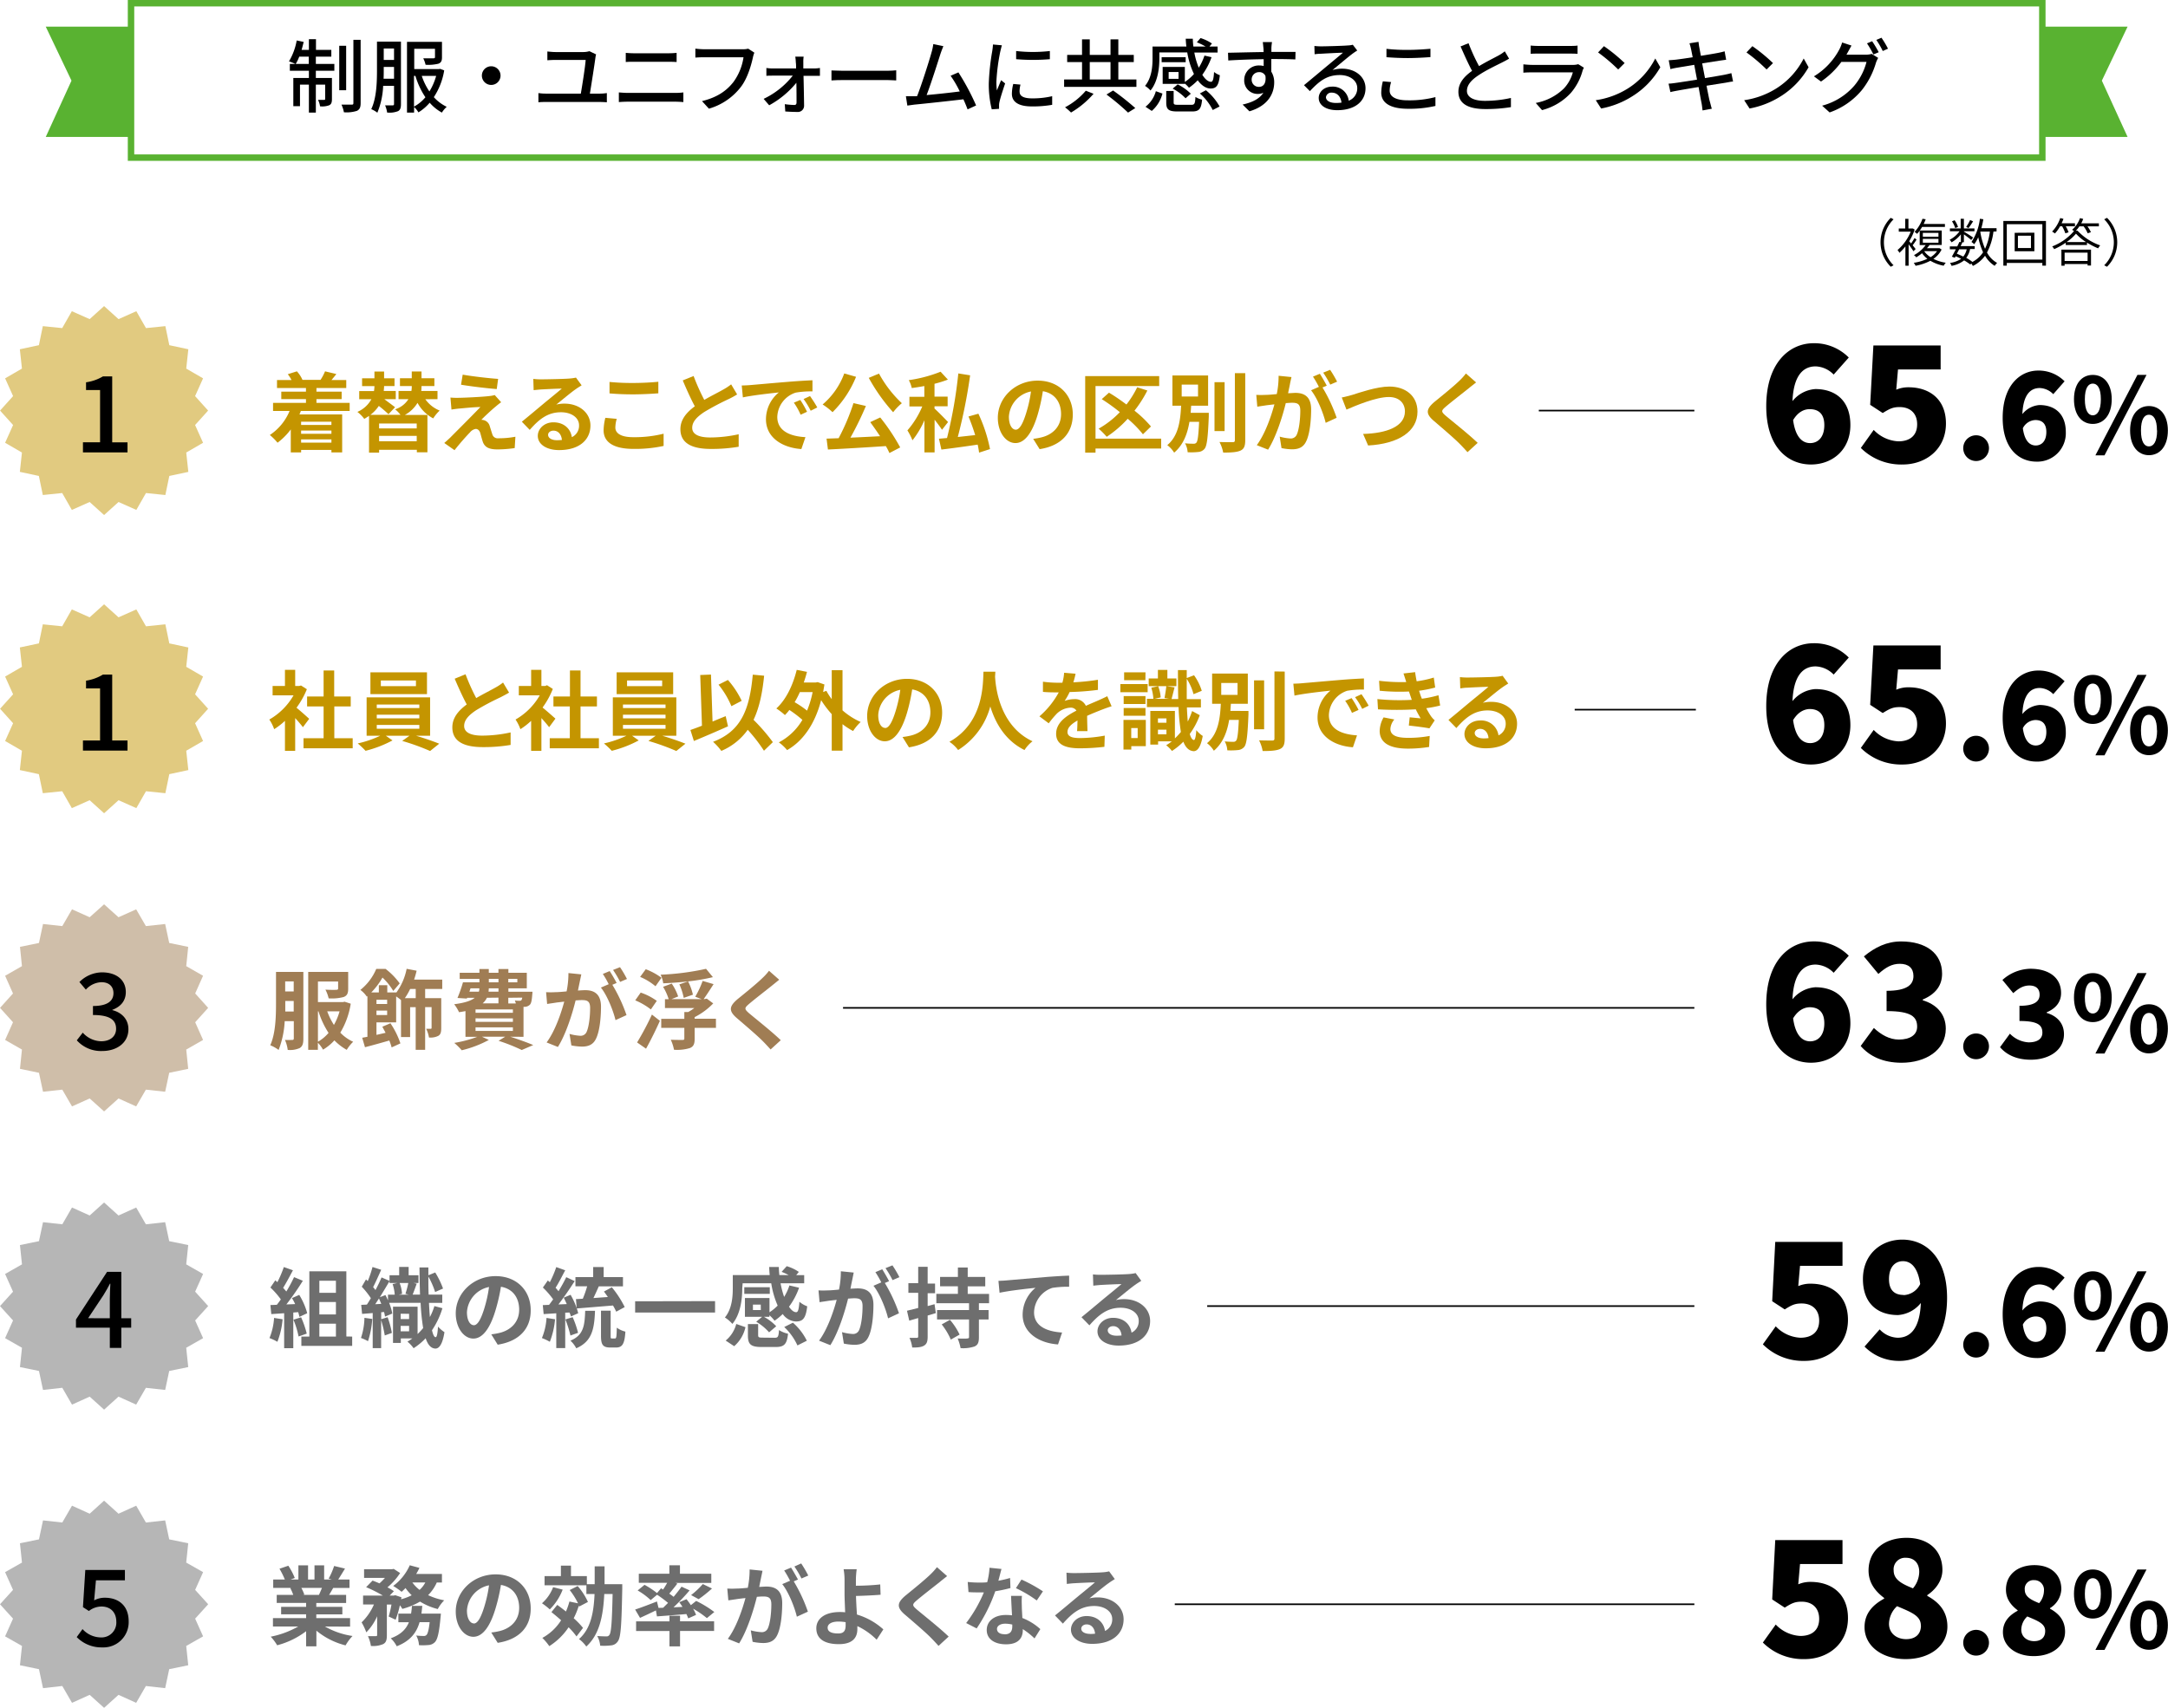 <svg xmlns="http://www.w3.org/2000/svg" viewBox="0 0 673.78 530.89"><defs><style>.cls-1,.cls-9{fill:none;stroke-miterlimit:10;}.cls-1{stroke:#59b231;stroke-width:2px;}.cls-2{fill:#59b231;}.cls-3{fill:#e1ca80;}.cls-4{fill:#cfbea9;}.cls-5{fill:#b6b6b6;}.cls-6{fill:#c49500;}.cls-7{fill:#a07d54;}.cls-8{fill:#6e6e6e;}.cls-9{stroke:#000;stroke-width:0.5px;}</style></defs><g id="レイヤー_2" data-name="レイヤー 2"><g id="layout"><rect class="cls-1" x="40.72" y="1" width="594" height="48"/><polygon class="cls-2" points="661.22 42.57 634.72 42.57 634.72 8.29 661.22 8.29 653.22 25.07 661.22 42.57"/><polygon class="cls-2" points="14.22 42.57 40.72 42.57 40.72 8.29 14.22 8.29 22.22 25.07 14.22 42.57"/><path d="M98.16,19.88h5.75V22H98.16v2.23h5V30.8c0,.95-.15,1.55-.8,1.9a6.19,6.19,0,0,1-2.9.35,5.88,5.88,0,0,0-.63-2c.9,0,1.65,0,1.9,0s.33-.08.33-.33V26.3h-2.9V35H96V26.3H93.23V33H91.16V24.23H96V22H90.08V19.88h1.73a14.74,14.74,0,0,0-2-.8,19.29,19.29,0,0,0,2.4-6.5l2.17.45c-.2.83-.42,1.68-.65,2.48H96V12.18h2.2v3.33h4.77V17.6H98.16Zm-2.2,0V17.6H93a12.74,12.74,0,0,1-1.1,2.28Zm11.62,8.17h-2.15V14.23h2.15Zm4.5-15.67V32c0,1.4-.3,2-1.13,2.45a10.52,10.52,0,0,1-4.07.45,10.11,10.11,0,0,0-.75-2.37c1.4,0,2.75,0,3.17,0s.53-.12.53-.52V12.38Z"/><path d="M124.61,32.35c0,1.13-.2,1.83-.9,2.2a7.09,7.09,0,0,1-3.4.43,8.13,8.13,0,0,0-.63-2.23c1,0,2,0,2.35,0s.43-.13.43-.48V26.68h-3.38a24.54,24.54,0,0,1-1.8,8.35,8.59,8.59,0,0,0-1.9-1.1c1.65-3.45,1.78-8.43,1.78-12.08V12.93h7.45Zm-2.15-7.87V20.8h-3.2v1.05c0,.8,0,1.7-.05,2.63Zm-3.2-9.4v3.55h3.2V15.08Zm18.79,6.8a21.43,21.43,0,0,1-3.22,8.32,12.82,12.82,0,0,0,4,3,8.35,8.35,0,0,0-1.5,1.8,13.91,13.91,0,0,1-3.79-3.07,14.57,14.57,0,0,1-3.5,3,7.28,7.28,0,0,0-1.35-1.68V35h-2.2V13h10.87v4.8c0,1.07-.23,1.67-1.1,2a13.14,13.14,0,0,1-4,.33,8.4,8.4,0,0,0-.72-2c1.37,0,2.77,0,3.12,0s.53-.08.53-.38V15.16h-6.45v6.32h7.67l.37-.08Zm-9.39,11.27a12.17,12.17,0,0,0,3.55-2.92,24.07,24.07,0,0,1-3.1-6.63h-.45Zm2.42-9.55a19.38,19.38,0,0,0,2.37,4.83,18.72,18.72,0,0,0,2.1-4.83Z"/><path d="M155.56,23.5a2.9,2.9,0,1,1-2.9-2.9A2.9,2.9,0,0,1,155.56,23.5Z"/><path d="M185.06,17.83c-.3,2.3-1.28,8.52-1.73,11.27h3.1a13.86,13.86,0,0,0,2.17-.17V31.8c-.67-.07-1.65-.1-2.17-.1h-16.8c-.7,0-1.5,0-2.3.1V28.93a15.11,15.11,0,0,0,2.3.17h10.88c.47-2.72,1.42-8.77,1.5-10.47h-9.33c-1,0-1.75.05-2.57.1V16c.77.08,1.72.18,2.55.18h8.65a6.72,6.72,0,0,0,1.87-.27l2.08,1A5.68,5.68,0,0,0,185.06,17.83Z"/><path d="M195.18,28.88h14.7a21,21,0,0,0,2.5-.15v3c-.82-.07-1.8-.12-2.5-.12h-14.7c-.92,0-2,.05-2.85.12v-3C193.26,28.8,194.26,28.88,195.18,28.88Zm1.95-12.32h10.55a23.93,23.93,0,0,0,2.6-.13v2.85c-.7-.05-1.75-.08-2.6-.08H197.16c-.9,0-1.88,0-2.68.08V16.43C195.31,16.51,196.31,16.56,197.13,16.56Z"/><path d="M234,17.83c-.56,2.55-1.7,6.52-3.73,9.17a19.25,19.25,0,0,1-9.95,6.78l-2.15-2.35c4.9-1.2,7.73-3.33,9.78-5.95a17.29,17.29,0,0,0,3.12-7.68H218.81c-1.08,0-2.08.05-2.7.1V15.11a22.34,22.34,0,0,0,2.7.2h12.12a6.37,6.37,0,0,0,1.6-.18l1.92,1.25A7.26,7.26,0,0,0,234,17.83Z"/><path d="M249.66,19.45c0,.48,0,1.1,0,1.83H253a12.83,12.83,0,0,0,1.82-.15v2.45c-.5,0-1.22,0-1.75,0h-3.35c.08,3.07.15,6.85.18,9.3a1.93,1.93,0,0,1-2.13,1.92c-1.1,0-2.67-.07-3.72-.15l-.15-2.27a23.7,23.7,0,0,0,3,.25c.45,0,.65-.28.65-.78,0-1.42,0-3.77-.05-6.12a28.54,28.54,0,0,1-8.45,7l-1.72-2a25.27,25.27,0,0,0,9.05-7.22h-6.13c-.67,0-1.42,0-2.07.07V21.13a13.24,13.24,0,0,0,2,.15h7.23c0-.73,0-1.33-.08-1.83a15.9,15.9,0,0,0-.17-1.85h2.6A11.17,11.17,0,0,0,249.66,19.45Z"/><path d="M262.13,22h13.6c1.2,0,2.18-.1,2.8-.15V25c-.55,0-1.7-.12-2.8-.12h-13.6c-1.37,0-2.87.05-3.72.12v-3.1C259.24,21.9,260.78,22,262.13,22Z"/><path d="M292.26,16.81c-.75,2.37-3,9.44-4.28,12.74,3.4-.3,7.63-.77,10.3-1.12a33.28,33.28,0,0,0-2.85-4.88l2.43-1.05a73.84,73.84,0,0,1,5.5,10.28L300.71,34c-.33-.88-.78-2-1.3-3.13-4,.48-12,1.35-15.22,1.65l-2.2.3-.45-2.9c.77,0,1.74,0,2.49,0,.31,0,.66,0,1-.05,1.4-3.57,3.77-11,4.47-13.57a15.68,15.68,0,0,0,.55-2.6l3.13.65C292.93,15,292.63,15.71,292.26,16.81Z"/><path d="M310.88,16a60.57,60.57,0,0,0-1.22,9.43,24.58,24.58,0,0,0,.15,2.67c.43-1,.93-2.25,1.32-3.17l1.25,1c-.64,1.9-1.52,4.57-1.77,5.82a4.41,4.41,0,0,0-.12,1.15c0,.25,0,.63,0,.93l-2.27.15a31.82,31.82,0,0,1-.92-8.08,73.06,73.06,0,0,1,1.07-10,19.26,19.26,0,0,0,.23-2.07l2.77.25C311.24,14.51,311,15.51,310.88,16Zm6,12.53c0,1.12.87,2.05,3.9,2.05a26.54,26.54,0,0,0,6.22-.68l0,2.68a34.24,34.24,0,0,1-6.32.5c-4.25,0-6.2-1.48-6.2-3.9a12.7,12.7,0,0,1,.42-3.08l2.25.2A8.92,8.92,0,0,0,316.86,28.48Zm9.4-12.62V18.4a63.23,63.23,0,0,1-10.48,0l0-2.54A46.65,46.65,0,0,0,326.26,15.86Z"/><path d="M353.18,24.7V27H330.71V24.7h5.57V19.3h-4.62V17.06h4.62V12.23h2.4v4.83h6.45V12.23h2.43v4.83h4.8V19.3h-4.8v5.4Zm-13.32,4.45a28.23,28.23,0,0,1-7,5.83A19.43,19.43,0,0,0,331,33.35a21.7,21.7,0,0,0,6.45-5.15Zm-1.18-4.45h6.45V19.3h-6.45Zm7.25,3.43a79.29,79.29,0,0,1,6.9,5.47L350.58,35a73.4,73.4,0,0,0-6.7-5.62Z"/><path d="M368.23,26.08h-6.89V20.8h6.89v4.68A14.57,14.57,0,0,0,371.06,23a24.68,24.68,0,0,1-2.08-6.7h-8.67V18.2c0,2.95-.45,7.13-2.75,9.93a8.18,8.18,0,0,0-1.7-1.43c2.08-2.52,2.33-6,2.33-8.52V14.46h10.52a24.12,24.12,0,0,1-.2-2.43h2.2a24.17,24.17,0,0,0,.17,2.43h3.78a17.18,17.18,0,0,0-2.7-1.3l1.15-1.33a13.46,13.46,0,0,1,3.55,1.7l-.78.93h2.53v1.87h-7.23a22.54,22.54,0,0,0,1.38,4.72,17.61,17.61,0,0,0,1.77-3.77l2.2.5a21.53,21.53,0,0,1-2.87,5.47c.87,1.38,1.82,2.18,2.7,2.18.57,0,.82-.85.95-3.05a6.29,6.29,0,0,0,1.8,1c-.35,3.28-1.13,4.13-2.88,4.13-1.47,0-2.85-1-4-2.55a17.41,17.41,0,0,1-2.72,2.32,9,9,0,0,0-1.28-1.3ZM356,33.18a9.18,9.18,0,0,0,3.22-4.83l2.05.73a10.52,10.52,0,0,1-3.32,5.4Zm12.49-13.85h-7.47V17.78h7.47Zm1.73,13.25c1,0,1.2-.3,1.3-2.45a7.16,7.16,0,0,0,2.07.85c-.27,2.95-.95,3.67-3.15,3.67H366c-2.85,0-3.55-.62-3.55-2.8V28.28h2.3v3.55c0,.65.2.75,1.47.75Zm-3.95-10.2h-3.07V24.5h3.07ZM366,26.23a15.52,15.52,0,0,1,4.08,2.9l-1.63,1.42a15.3,15.3,0,0,0-4-3Zm8.78,1.82a17.54,17.54,0,0,1,4.25,5.05l-2.13,1.1a17,17,0,0,0-4-5.15Z"/><path d="M395.13,14.88c0,.3,0,.75,0,1.25h7.5l-.05,2.35c-1.48-.08-3.85-.13-7.48-.13,0,1.35,0,2.8,0,3.93A6.19,6.19,0,0,1,396,25.6c0,3.33-1.77,7.25-7.7,9l-2.12-2.1c2.95-.65,5.25-1.75,6.45-3.68a3.92,3.92,0,0,1-1.75.38,4.17,4.17,0,0,1-4.2-4.35,4.51,4.51,0,0,1,4.65-4.5,5.22,5.22,0,0,1,1.4.17c0-.65,0-1.4,0-2.12-3.8.05-7.89.2-11,.4l-.08-2.4c2.83-.05,7.47-.18,11.05-.22,0-.55,0-1-.05-1.28-.08-.8-.15-1.57-.2-1.82h2.87A15.4,15.4,0,0,0,395.13,14.88ZM391.28,27c1.3,0,2.28-1,2-3.37a2,2,0,0,0-2-1.2A2.25,2.25,0,0,0,389,24.78,2.19,2.19,0,0,0,391.28,27Z"/><path d="M410.49,14.41c1.29,0,7-.15,8.34-.28a7.13,7.13,0,0,0,1.6-.22l1.38,1.8a18.33,18.33,0,0,0-1.58,1.07c-1.27.95-4.35,3.55-6.12,5a10.36,10.36,0,0,1,3-.43c4.17,0,7.27,2.58,7.27,6.08,0,4-3.17,6.82-8.8,6.82-3.45,0-5.74-1.52-5.74-3.8,0-1.85,1.65-3.52,4.12-3.52a4.94,4.94,0,0,1,5.2,4.37,4.07,4.07,0,0,0,2.65-3.92c0-2.35-2.3-4.05-5.43-4.05-4,0-6.35,1.87-9.29,5l-1.83-1.85c1.95-1.6,5.08-4.22,6.55-5.45s4.3-3.55,5.55-4.64c-1.33,0-5.65.25-6.95.32-.63,0-1.27.08-1.85.15l-.07-2.57A19.41,19.41,0,0,0,410.49,14.41ZM415.13,32a12.56,12.56,0,0,0,1.78-.1c-.2-1.82-1.3-3.1-3-3.1a1.67,1.67,0,0,0-1.83,1.43C412.13,31.33,413.36,32,415.13,32Z"/><path d="M431.89,28.18c0,1.77,1.75,3,5.57,3a31.92,31.92,0,0,0,8.65-1l0,2.75a35.49,35.49,0,0,1-8.57.88c-5.37,0-8.27-1.78-8.27-5a15.13,15.13,0,0,1,.5-3.53l2.57.23A8.87,8.87,0,0,0,431.89,28.18Zm5.67-12.67c2.42,0,5.12-.18,7-.35v2.59c-1.72.13-4.62.3-6.95.3-2.55,0-4.72-.12-6.72-.27v-2.6A56.27,56.27,0,0,0,437.56,15.51Z"/><path d="M459.66,20.55c2.2-1.32,4.67-2.55,6-3.27a12.6,12.6,0,0,0,2-1.33L469,18.23c-.65.4-1.35.77-2.15,1.17-1.65.85-5,2.4-7.35,4-2.2,1.45-3.6,3-3.6,4.85s1.87,3.1,5.6,3.1a36.92,36.92,0,0,0,8.07-.9l0,2.85a47.82,47.82,0,0,1-7.95.6c-4.82,0-8.37-1.37-8.37-5.37,0-2.65,1.7-4.7,4.25-6.5-1.15-2.1-2.4-4.92-3.58-7.6l2.48-1A58.25,58.25,0,0,0,459.66,20.55Z"/><path d="M491.86,21.9a17.67,17.67,0,0,1-3.68,7,18.43,18.43,0,0,1-8.94,5.33L477.29,32a16.82,16.82,0,0,0,8.74-4.5,11.77,11.77,0,0,0,2.78-5H476.09c-.6,0-1.7,0-2.65.1V20c1,.1,1.92.17,2.65.17h12.79a5.08,5.08,0,0,0,1.6-.22l1.78,1.1A4.36,4.36,0,0,0,491.86,21.9Zm-13.75-7.62h9.72c.8,0,1.83,0,2.45-.12v2.57c-.62-.05-1.62-.07-2.47-.07h-9.7c-.8,0-1.7,0-2.4.07V14.16C476.36,14.23,477.29,14.28,478.11,14.28Z"/><path d="M505.76,27.6a23.74,23.74,0,0,0,8.67-9.42L516,20.9A25.58,25.58,0,0,1,507.18,30a27.46,27.46,0,0,1-9.57,3.73l-1.67-2.58A25.81,25.81,0,0,0,505.76,27.6Zm-.85-8-2,2a53.73,53.73,0,0,0-6.25-5.3l1.82-1.95A52.9,52.9,0,0,1,504.91,19.6Z"/><path d="M525.06,13.46l2.8-.45c.08.47.15,1.25.28,1.8.05.3.22,1.25.47,2.54,2.27-.37,4.4-.72,5.37-.92a19.91,19.91,0,0,0,2-.48l.48,2.63c-.45.05-1.3.17-2,.27l-5.45.85c.27,1.43.57,3,.88,4.58,2.42-.4,4.64-.78,5.84-1,1-.2,1.78-.38,2.35-.55l.53,2.62c-.58,0-1.48.23-2.43.38l-5.82.92c.45,2.25.8,4.13,1,4.8s.4,1.6.65,2.35l-2.88.53c-.12-.9-.19-1.7-.35-2.45s-.47-2.5-.89-4.83c-2.73.45-5.25.88-6.43,1.1-1,.18-1.77.33-2.32.48L518.56,26c.63,0,1.68-.15,2.38-.25,1.22-.17,3.77-.57,6.47-1-.3-1.55-.6-3.15-.87-4.6l-5.25.88c-.75.12-1.35.25-2.15.45l-.53-2.75c.7-.05,1.4-.1,2.18-.18s3-.4,5.27-.75c-.25-1.24-.42-2.14-.5-2.49A14,14,0,0,0,525.06,13.46Z"/><path d="M551.88,27.6a23.78,23.78,0,0,0,8.68-9.42l1.52,2.72A25.54,25.54,0,0,1,553.31,30a27.62,27.62,0,0,1-9.57,3.73l-1.68-2.58A25.68,25.68,0,0,0,551.88,27.6Zm-.85-8-2,2a53.73,53.73,0,0,0-6.25-5.3l1.83-1.95A52,52,0,0,1,551,19.6Z"/><path d="M574.21,16.35a6,6,0,0,1-.37.65h6a6.61,6.61,0,0,0,1.87-.25l2,1.25a9,9,0,0,0-.7,1.53,24.79,24.79,0,0,1-4.39,8.5,22.79,22.79,0,0,1-10,6.92l-2.33-2.1a20,20,0,0,0,10-6.22,18.79,18.79,0,0,0,3.79-7.38h-7.82a25.79,25.79,0,0,1-6.32,6.1l-2.2-1.62a21.52,21.52,0,0,0,7.85-8.27,12,12,0,0,0,.92-2.25l2.9.95C575,14.91,574.49,15.86,574.21,16.35Zm9.67-.12-1.65.7a30.54,30.54,0,0,0-2-3.45l1.6-.67A37.88,37.88,0,0,1,583.88,16.23Zm2.88-1.1-1.63.73a24.32,24.32,0,0,0-2-3.45l1.6-.68A29.34,29.34,0,0,1,586.76,15.13Z"/><path d="M587.62,67.71l.87.47a10,10,0,0,0,0,14.28l-.87.46a10.68,10.68,0,0,1,0-15.21Z"/><path d="M594.66,78.1c-.27-.48-.94-1.42-1.49-2.16V82.6h-1v-6a14.82,14.82,0,0,1-1.87,2,3.08,3.08,0,0,0-.58-.87,15,15,0,0,0,4.1-5.71h-3.71v-1h2v-3h1v3h1.2l.18,0,.56.35A17.37,17.37,0,0,1,593.35,75l.59.68A17.48,17.48,0,0,0,595,74l.64.46a17.25,17.25,0,0,1-1.22,1.78c.4.51.79,1,.93,1.17Zm8.76-.53a7.55,7.55,0,0,1-2.55,2.9,12.61,12.61,0,0,0,3.84,1.2,5.2,5.2,0,0,0-.65.93,12.56,12.56,0,0,1-4.13-1.54,16.17,16.17,0,0,1-4.61,1.56,3.78,3.78,0,0,0-.56-.92A15.42,15.42,0,0,0,599,80.44a7.56,7.56,0,0,1-1.66-1.73A14.54,14.54,0,0,1,595.53,80a2.45,2.45,0,0,0-.71-.69,10.54,10.54,0,0,0,3.65-3.13h-1.86V71.7a8.72,8.72,0,0,1-.83,1,3,3,0,0,0-.77-.61A11.63,11.63,0,0,0,597.48,68l1,.16c-.19.48-.4,1-.64,1.47h6.61v.91h-7.09a11.05,11.05,0,0,1-.72,1.11h6.82v4.5h-3.78a10.73,10.73,0,0,1-.82,1h3.72l.21,0Zm-5.83-4h4.85V72.4h-4.85Zm0,1.87h4.85V74.26h-4.85Zm.45,2.68A6.54,6.54,0,0,0,600,79.94a6.53,6.53,0,0,0,2-1.87h-3.89Z"/><path d="M619.53,72a18.59,18.59,0,0,1-2,6.49,7.88,7.88,0,0,0,3.15,3.24,4.13,4.13,0,0,0-.76.91,8.81,8.81,0,0,1-3-3.14,10.37,10.37,0,0,1-3.78,3.17,7.47,7.47,0,0,0-.5-.77l-.3.32a16.77,16.77,0,0,0-1.92-1.28,8.81,8.81,0,0,1-3.91,1.7,2.5,2.5,0,0,0-.5-.9,8.26,8.26,0,0,0,3.48-1.29c-.56-.29-1.12-.55-1.7-.79l-.27.47-.91-.35c.36-.63.8-1.45,1.23-2.29h-1.86v-.9h2.31c.24-.5.48-1,.67-1.41l.45.1V72.85a10.28,10.28,0,0,1-2.9,2.48,3.52,3.52,0,0,0-.59-.8A8.49,8.49,0,0,0,609,71.89h-3V71h3.35V68h1v3h3.28v.89h-3.28V72c.69.4,2.43,1.52,2.87,1.84l-.6.77c-.41-.38-1.49-1.2-2.27-1.76v2.45h-.61l.16,0c-.17.38-.37.78-.57,1.2h4.38v.9h-1.44a6.29,6.29,0,0,1-1.2,2.75A13.37,13.37,0,0,1,613,81.42a8.93,8.93,0,0,0,3.31-3,21.25,21.25,0,0,1-1.5-4.68,11.32,11.32,0,0,1-1.25,2.18,6.09,6.09,0,0,0-.86-.7A16.4,16.4,0,0,0,615.32,68l1.07.16a25.71,25.71,0,0,1-.62,2.78h4.73v1Zm-11.88-1.09a8,8,0,0,0-1-2.1l.81-.35a7.58,7.58,0,0,1,1.06,2.08Zm1.22,6.58c-.24.48-.48.94-.72,1.37.67.28,1.36.58,2,.9a5.32,5.32,0,0,0,1.07-2.27Zm4.34-8.68c-.47.72-1,1.55-1.43,2.08l-.72-.35a13.83,13.83,0,0,0,1.22-2.15Zm2.24,3.28a22.46,22.46,0,0,0,1.47,5.25,17.55,17.55,0,0,0,1.5-5.34h-2.94Z"/><path d="M635.85,68.69V82.58h-1.12v-.84H623.68v.84h-1.07V68.69Zm-1.12,12v-11H623.68v11Zm-2.48-8.36V78.1h-6.12V72.37Zm-1.06.95h-4.05v3.82h4.05Z"/><path d="M640.24,70.34a11.39,11.39,0,0,1-1.6,2.24,5.61,5.61,0,0,0-.88-.59,11.24,11.24,0,0,0,2.53-4.21l1,.25a13.88,13.88,0,0,1-.58,1.38h4.15v.93H642a10.54,10.54,0,0,1,.88,1.87l-1,.32a13,13,0,0,0-1-2.19Zm5.41,1.36a17.59,17.59,0,0,0,7.06,4.58,5.89,5.89,0,0,0-.65.91,21.88,21.88,0,0,1-3.46-1.78v.76H642v-.72a22,22,0,0,1-3.6,2,3.63,3.63,0,0,0-.61-.85,17,17,0,0,0,6.77-4.77,4.41,4.41,0,0,0-.59-.4,8.44,8.44,0,0,0,2.46-3.63l1,.25a12.06,12.06,0,0,1-.61,1.38h5.48v.93h-3.55a10,10,0,0,1,1.07,1.81l-1,.35a9.49,9.49,0,0,0-1.27-2.16h-1.31a10.81,10.81,0,0,1-1.09,1.36Zm-5,5.91h9.2v4.94h-1.06v-.48h-7.14v.53h-1Zm1,.92v2.6h7.14v-2.6Zm6.66-3.28a15.64,15.64,0,0,1-3.13-2.61,14.43,14.43,0,0,1-2.93,2.61Z"/><path d="M654.82,82.92l-.87-.46a10,10,0,0,0,0-14.28l.87-.47a10.68,10.68,0,0,1,0,15.21Z"/><polygon class="cls-3" points="0.02 127.63 4.07 123.13 1.59 117.61 6.82 114.58 6.17 108.57 12.09 107.3 13.31 101.38 19.33 101.99 22.33 96.74 27.86 99.2 32.35 95.15 36.84 99.2 42.37 96.74 45.37 101.99 51.39 101.38 52.62 107.3 58.53 108.57 57.88 114.58 63.11 117.61 60.63 123.13 64.68 127.63 60.63 132.12 63.11 137.64 57.88 140.67 58.53 146.69 52.62 147.95 51.39 153.88 45.37 153.26 42.37 158.51 36.84 156.05 32.35 160.1 27.86 156.05 22.33 158.51 19.33 153.26 13.31 153.88 12.08 147.95 6.17 146.68 6.82 140.67 1.59 137.64 4.07 132.12 0.02 127.63"/><path d="M25.78,137.49H31.1V121.25H26.74v-2.41A14.1,14.1,0,0,0,32,117h2.87v20.5h4.76v3.14H25.78Z"/><polygon class="cls-4" points="0.01 313.3 4.04 308.83 1.59 303.32 6.82 300.33 6.21 294.34 12.11 293.12 13.37 287.23 19.36 287.88 22.38 282.67 27.87 285.13 32.35 281.11 36.83 285.13 42.32 282.67 45.34 287.88 51.33 287.23 52.59 293.12 58.49 294.34 57.88 300.33 63.11 303.32 60.66 308.82 64.69 313.3 60.66 317.77 63.11 323.27 57.88 326.26 58.49 332.25 52.59 333.48 51.33 339.37 45.34 338.72 42.32 343.93 36.83 341.46 32.35 345.49 27.87 341.46 22.38 343.93 19.36 338.72 13.37 339.37 12.11 333.48 6.21 332.25 6.82 326.26 1.59 323.27 4.04 317.77 0.01 313.3"/><path d="M23.87,323.39,25.72,321a7.86,7.86,0,0,0,5.74,2.68c2.74,0,4.62-1.49,4.62-3.87,0-2.6-1.71-4.29-7.19-4.29v-2.8c4.78,0,6.37-1.75,6.37-4,0-2.11-1.42-3.4-3.73-3.4a6.86,6.86,0,0,0-4.85,2.31l-2-2.37a10.09,10.09,0,0,1,7-3c4.36,0,7.42,2.24,7.42,6.13,0,2.74-1.61,4.56-4.19,5.52V314c2.81.69,5,2.74,5,5.94,0,4.26-3.66,6.77-8.12,6.77A10.07,10.07,0,0,1,23.87,323.39Z"/><path d="M548.92,126.29c0-13.4,7.1-19.6,14.75-19.6a15.09,15.09,0,0,1,10.9,4.45l-4.7,5.3a8.17,8.17,0,0,0-5.6-2.55c-3.8,0-6.85,2.7-7.2,10.8a10,10,0,0,1,7.1-3.75c6.2,0,10.9,3.5,10.9,11.2s-5.6,12.25-12.25,12.25C555.77,144.39,548.92,139.19,548.92,126.29Zm8.35,4.3c.75,5.55,3.05,7.15,5.3,7.15s4.4-1.6,4.4-5.6c0-3.75-2.05-4.95-4.55-4.95C560.72,127.19,558.82,128,557.27,130.59Z"/><path d="M578.32,139.25l4-5.61a11.32,11.32,0,0,0,7.65,3.55c3.6,0,5.85-1.8,5.85-5.3s-2.25-5.35-5.45-5.35c-2,0-3,.45-5.25,1.85l-3.9-2.55,1-18.45h20.9v7.45H589.87l-.55,6.3a9.44,9.44,0,0,1,3.85-.75c6.3,0,11.6,3.55,11.6,11.25,0,8.05-6.3,12.75-13.45,12.75A17.76,17.76,0,0,1,578.32,139.25Z"/><path d="M610.14,139.31a4,4,0,1,1,8,0,4,4,0,1,1-8,0Z"/><path d="M622.4,129.89c0-10,5.33-14.7,11.07-14.7a11.32,11.32,0,0,1,8.17,3.34l-3.52,4a6.15,6.15,0,0,0-4.2-1.91c-2.85,0-5.14,2-5.4,8.1a7.52,7.52,0,0,1,5.32-2.81c4.65,0,8.18,2.63,8.18,8.4a8.84,8.84,0,0,1-9.19,9.19C627.54,143.47,622.4,139.57,622.4,129.89Zm6.27,3.23c.56,4.16,2.29,5.36,4,5.36s3.3-1.2,3.3-4.2c0-2.81-1.53-3.71-3.41-3.71A4.53,4.53,0,0,0,628.67,133.12Z"/><path d="M644.56,124.11c0-4.81,2.4-7.57,5.85-7.57s5.88,2.76,5.88,7.57-2.44,7.67-5.88,7.67S644.56,129,644.56,124.11Zm8.35,0c0-3.54-1.11-4.87-2.5-4.87s-2.47,1.33-2.47,4.87,1.07,5,2.47,5S652.91,127.65,652.91,124.11Zm11.37-7.57h2.83l-13.06,25h-2.83ZM662,133.83c0-4.84,2.44-7.61,5.85-7.61s5.89,2.77,5.89,7.61-2.48,7.67-5.89,7.67S662,138.64,662,133.83Zm8.35,0c0-3.54-1.1-4.91-2.5-4.91s-2.47,1.37-2.47,4.91,1.07,4.94,2.47,4.94S670.39,137.37,670.39,133.83Z"/><path d="M548.92,219.55c0-13.4,7.1-19.6,14.75-19.6a15.09,15.09,0,0,1,10.9,4.45l-4.7,5.3a8.17,8.17,0,0,0-5.6-2.55c-3.8,0-6.85,2.7-7.2,10.8a10,10,0,0,1,7.1-3.75c6.2,0,10.9,3.5,10.9,11.2s-5.6,12.25-12.25,12.25C555.77,237.65,548.92,232.45,548.92,219.55Zm8.35,4.3c.75,5.55,3.05,7.15,5.3,7.15s4.4-1.6,4.4-5.6c0-3.75-2.05-5-4.55-5C560.72,220.45,558.82,221.3,557.27,223.85Z"/><path d="M578.32,232.5l4-5.6a11.32,11.32,0,0,0,7.65,3.55c3.6,0,5.85-1.8,5.85-5.3s-2.25-5.35-5.45-5.35c-2,0-3,.45-5.25,1.85l-3.9-2.55,1-18.45h20.9v7.45H589.87l-.55,6.3a9.44,9.44,0,0,1,3.85-.75c6.3,0,11.6,3.55,11.6,11.25,0,8-6.3,12.75-13.45,12.75A17.72,17.72,0,0,1,578.32,232.5Z"/><path d="M610.14,232.56a4,4,0,1,1,4,4.16A4,4,0,0,1,610.14,232.56Z"/><path d="M622.4,223.15c0-10.06,5.33-14.71,11.07-14.71a11.32,11.32,0,0,1,8.17,3.34l-3.52,4a6.16,6.16,0,0,0-4.2-1.92c-2.85,0-5.14,2-5.4,8.11a7.54,7.54,0,0,1,5.32-2.82c4.65,0,8.18,2.63,8.18,8.4a8.84,8.84,0,0,1-9.19,9.19C627.54,236.72,622.4,232.82,622.4,223.15Zm6.27,3.22c.56,4.17,2.29,5.37,4,5.37s3.3-1.2,3.3-4.21c0-2.81-1.53-3.71-3.41-3.71A4.53,4.53,0,0,0,628.67,226.37Z"/><path d="M644.56,217.37c0-4.82,2.4-7.58,5.85-7.58s5.88,2.76,5.88,7.58-2.44,7.67-5.88,7.67S644.56,222.21,644.56,217.37Zm8.35,0c0-3.55-1.11-4.88-2.5-4.88s-2.47,1.33-2.47,4.88,1.07,5,2.47,5S652.91,220.91,652.91,217.37Zm11.37-7.58h2.83l-13.06,25h-2.83ZM662,227.08c0-4.84,2.44-7.6,5.85-7.6s5.89,2.76,5.89,7.6-2.48,7.67-5.89,7.67S662,231.89,662,227.08Zm8.35,0c0-3.54-1.1-4.9-2.5-4.9s-2.47,1.36-2.47,4.9,1.07,4.94,2.47,4.94S670.39,230.63,670.39,227.08Z"/><path d="M548.92,312.24c0-13.4,7.1-19.6,14.75-19.6a15.09,15.09,0,0,1,10.9,4.45l-4.7,5.3a8.17,8.17,0,0,0-5.6-2.55c-3.8,0-6.85,2.7-7.2,10.8a10,10,0,0,1,7.1-3.75c6.2,0,10.9,3.5,10.9,11.21s-5.6,12.25-12.25,12.25C555.77,330.35,548.92,325.15,548.92,312.24Zm8.35,4.31c.75,5.55,3.05,7.15,5.3,7.15s4.4-1.6,4.4-5.6c0-3.76-2.05-5-4.55-5C560.72,313.14,558.82,314,557.27,316.55Z"/><path d="M578.27,325.15l4.1-5.6c2.25,2.1,4.85,3.6,7.75,3.6,3.45,0,5.7-1.4,5.7-4,0-3-1.7-4.85-9.5-4.85V308c6.35,0,8.35-1.9,8.35-4.6,0-2.45-1.5-3.8-4.25-3.8-2.5,0-4.4,1.15-6.65,3.15l-4.5-5.45c3.45-2.85,7.15-4.65,11.55-4.65,7.7,0,12.75,3.65,12.75,10.05,0,3.65-2.05,6.35-6,8v.25c4.1,1.2,7.15,4.16,7.15,8.81,0,6.8-6.35,10.6-13.75,10.6C585.12,330.35,581,328.3,578.27,325.15Z"/><path d="M610.14,325.26a4,4,0,1,1,8,0,4,4,0,1,1-8,0Z"/><path d="M621.58,325.52l3.07-4.2a8.72,8.72,0,0,0,5.82,2.7c2.59,0,4.27-1,4.27-3,0-2.29-1.27-3.64-7.12-3.64v-4.72c4.76,0,6.26-1.43,6.26-3.45,0-1.84-1.12-2.86-3.19-2.86-1.87,0-3.3.87-5,2.37l-3.37-4.09a13.33,13.33,0,0,1,8.66-3.49c5.78,0,9.57,2.74,9.57,7.54,0,2.74-1.54,4.76-4.47,6v.19c3.08.9,5.37,3.11,5.37,6.6,0,5.1-4.77,7.95-10.32,7.95C626.72,329.42,623.6,327.88,621.58,325.52Z"/><path d="M644.56,310.06c0-4.81,2.4-7.57,5.85-7.57s5.88,2.76,5.88,7.57-2.44,7.67-5.88,7.67S644.56,314.91,644.56,310.06Zm8.35,0c0-3.54-1.11-4.87-2.5-4.87s-2.47,1.33-2.47,4.87,1.07,5,2.47,5S652.91,313.61,652.91,310.06Zm11.37-7.57h2.83l-13.06,25h-2.83ZM662,319.78c0-4.84,2.44-7.6,5.85-7.6s5.89,2.76,5.89,7.6-2.48,7.67-5.89,7.67S662,324.59,662,319.78Zm8.35,0c0-3.54-1.1-4.91-2.5-4.91s-2.47,1.37-2.47,4.91,1.07,4.94,2.47,4.94S670.39,323.32,670.39,319.78Z"/><polygon class="cls-5" points="0 406 4.05 401.52 1.58 396.02 6.83 393.03 6.2 387.03 12.11 385.82 13.37 379.92 19.36 380.58 22.38 375.36 27.87 377.84 32.35 373.8 36.83 377.84 42.33 375.36 45.34 380.58 51.33 379.92 52.59 385.82 58.5 387.03 57.87 393.03 63.12 396.02 60.65 401.52 64.7 406 60.65 410.47 63.12 415.97 57.87 418.96 58.5 424.96 52.59 426.17 51.33 432.07 45.34 431.41 42.32 436.63 36.83 434.15 32.35 438.19 27.87 434.15 22.38 436.63 19.36 431.4 13.37 432.07 12.11 426.17 6.2 424.96 6.83 418.96 1.58 415.97 4.05 410.47 0 406"/><path d="M34.13,412.72H23.61v-2.54l9.67-14.82H37.7v14.43h3.07v2.93H37.7V419H34.13Zm0-2.93v-6c0-1.32.1-3.43.17-4.75h-.13c-.6,1.19-1.26,2.31-2,3.53l-4.78,7.2Z"/><path d="M547.87,417.89l4-5.6a11.32,11.32,0,0,0,7.65,3.55c3.6,0,5.85-1.8,5.85-5.3s-2.25-5.35-5.45-5.35c-2.05,0-3.05.45-5.25,1.85l-3.9-2.55.95-18.45h20.9v7.45H559.42l-.55,6.3a9.44,9.44,0,0,1,3.85-.75c6.3,0,11.6,3.55,11.6,11.25,0,8-6.3,12.75-13.45,12.75A17.72,17.72,0,0,1,547.87,417.89Z"/><path d="M579.47,418.59l4.7-5.35a8,8,0,0,0,5.6,2.6c3.85,0,6.85-2.7,7.2-10.8a10,10,0,0,1-7.1,3.75c-6.25,0-10.9-3.5-10.9-11.2s5.6-12.25,12.25-12.25c7,0,13.9,5.2,13.9,18.1,0,13.4-7.1,19.6-14.75,19.6A15,15,0,0,1,579.47,418.59Zm12.15-16a6,6,0,0,0,5.15-3.45c-.8-5.5-3.1-7.1-5.35-7.1s-4.35,1.55-4.35,5.6C587.07,401.34,589.07,402.54,591.62,402.54Z"/><path d="M610.14,418a4,4,0,1,1,8,0,4,4,0,1,1-8,0Z"/><path d="M622.4,408.54c0-10.05,5.33-14.7,11.07-14.7a11.28,11.28,0,0,1,8.17,3.34l-3.52,4a6.15,6.15,0,0,0-4.2-1.91c-2.85,0-5.14,2-5.4,8.1a7.52,7.52,0,0,1,5.32-2.81c4.65,0,8.18,2.62,8.18,8.4a8.84,8.84,0,0,1-9.19,9.19C627.54,422.12,622.4,418.22,622.4,408.54Zm6.27,3.23c.56,4.16,2.28,5.36,4,5.36s3.3-1.2,3.3-4.2c0-2.81-1.53-3.71-3.41-3.71A4.51,4.51,0,0,0,628.67,411.77Z"/><path d="M644.56,402.76c0-4.81,2.4-7.57,5.85-7.57s5.88,2.76,5.88,7.57-2.44,7.67-5.88,7.67S644.56,407.6,644.56,402.76Zm8.35,0c0-3.54-1.11-4.88-2.5-4.88s-2.47,1.34-2.47,4.88,1.07,5,2.47,5S652.91,406.3,652.91,402.76Zm11.37-7.57h2.83l-13.06,25h-2.83ZM662,412.48c0-4.85,2.44-7.61,5.85-7.61s5.89,2.76,5.89,7.61-2.48,7.67-5.89,7.67S662,417.29,662,412.48Zm8.35,0c0-3.55-1.1-4.91-2.5-4.91s-2.47,1.36-2.47,4.91,1.07,4.94,2.47,4.94S670.39,416,670.39,412.48Z"/><polygon class="cls-5" points="0 498.69 4.05 494.22 1.58 488.71 6.83 485.73 6.2 479.73 12.11 478.52 13.37 472.62 19.36 473.28 22.38 468.05 27.87 470.54 32.35 466.49 36.83 470.54 42.33 468.05 45.34 473.28 51.33 472.62 52.59 478.52 58.5 479.73 57.87 485.73 63.12 488.71 60.65 494.22 64.7 498.69 60.65 503.16 63.12 508.67 57.87 511.65 58.5 517.65 52.59 518.87 51.33 524.77 45.34 524.1 42.32 529.33 36.83 526.85 32.35 530.89 27.87 526.85 22.38 529.33 19.36 524.1 13.37 524.77 12.11 518.87 6.2 517.65 6.83 511.65 1.58 508.67 4.05 503.16 0 498.69"/><path d="M23.84,508.89l1.81-2.48A7.78,7.78,0,0,0,31.33,509a4.6,4.6,0,0,0,4.82-4.85c0-3-1.85-4.76-4.62-4.76a6.44,6.44,0,0,0-3.9,1.39l-1.85-1.19.73-11.55H38.82v3.2h-9l-.56,6.24a6.9,6.9,0,0,1,3.33-.82c4.06,0,7.4,2.27,7.4,7.36a7.85,7.85,0,0,1-8.19,8.08A10.74,10.74,0,0,1,23.84,508.89Z"/><path d="M547.87,510.59l4-5.6a11.32,11.32,0,0,0,7.65,3.55c3.6,0,5.85-1.8,5.85-5.3s-2.25-5.35-5.45-5.35c-2.05,0-3.05.45-5.25,1.85l-3.9-2.55.95-18.45h20.9v7.45H559.42l-.55,6.3a9.44,9.44,0,0,1,3.85-.75c6.3,0,11.6,3.55,11.6,11.25,0,8.05-6.3,12.75-13.45,12.75A17.72,17.72,0,0,1,547.87,510.59Z"/><path d="M579.47,505.79c0-4.35,2.7-7,6.1-8.85v-.2c-2.85-2.15-4.85-4.8-4.85-8.55,0-6.3,4.95-10.15,11.8-10.15s11.15,3.9,11.15,10c0,3.4-2.2,6.15-4.7,7.8v.25c3.5,1.9,6.25,4.7,6.25,9.55,0,5.75-5.2,10.1-13,10.1C584.92,515.74,579.47,511.69,579.47,505.79Zm17.5-.5c0-3-2.9-4.1-7.4-6a7.65,7.65,0,0,0-2.5,5.45c0,3.05,2.45,4.8,5.35,4.8C595,509.54,597,508.24,597,505.29Zm-.5-16.65c0-2.7-1.55-4.4-4.15-4.4a3.58,3.58,0,0,0-3.8,3.95c0,2.75,2.35,4.1,6,5.55A8.13,8.13,0,0,0,596.47,488.64Z"/><path d="M610.14,510.65a4,4,0,1,1,8,0,4,4,0,1,1-8,0Z"/><path d="M622.48,507.35c0-3.26,2-5.25,4.57-6.64v-.15c-2.13-1.61-3.63-3.6-3.63-6.41,0-4.73,3.71-7.62,8.85-7.62s8.36,2.93,8.36,7.51a7.25,7.25,0,0,1-3.52,5.85v.18c2.62,1.43,4.68,3.53,4.68,7.17,0,4.31-3.9,7.57-9.75,7.57C626.57,514.81,622.48,511.78,622.48,507.35Zm13.13-.37c0-2.25-2.18-3.08-5.56-4.5a5.75,5.75,0,0,0-1.87,4.08c0,2.29,1.84,3.6,4,3.6C634.14,510.16,635.61,509.19,635.61,507Zm-.38-12.49a3,3,0,0,0-3.11-3.3,2.69,2.69,0,0,0-2.85,3c0,2.06,1.76,3.07,4.46,4.16A6.06,6.06,0,0,0,635.23,494.49Z"/><path d="M644.56,495.46c0-4.81,2.4-7.58,5.85-7.58s5.88,2.77,5.88,7.58-2.44,7.67-5.88,7.67S644.56,500.3,644.56,495.46Zm8.35,0c0-3.55-1.11-4.88-2.5-4.88s-2.47,1.33-2.47,4.88,1.07,5,2.47,5S652.91,499,652.91,495.46Zm11.37-7.58h2.83l-13.06,25h-2.83ZM662,505.17c0-4.84,2.44-7.6,5.85-7.6s5.89,2.76,5.89,7.6-2.48,7.67-5.89,7.67S662,510,662,505.17Zm8.35,0c0-3.54-1.1-4.9-2.5-4.9s-2.47,1.36-2.47,4.9,1.07,4.94,2.47,4.94S670.39,508.72,670.39,505.17Z"/><path class="cls-6" d="M93.5,127.74a11.6,11.6,0,0,1-.44,1.08h13.28v11.82H103v-.78H93.58v.78H90.37v-7.15a20.63,20.63,0,0,1-4.11,4.13,18.14,18.14,0,0,0-2.4-2.4A16.44,16.44,0,0,0,90,127.74H84.86v-2.51H95.09v-1.16H87.42v-2.32h7.67v-1.14h-9v-2.48h4.51a11.37,11.37,0,0,0-1.16-1.81l2.83-.89A9.61,9.61,0,0,1,94,118.08l-.13,0h5.93l-.18,0a15.13,15.13,0,0,0,1.4-2.65l3.51.84c-.54.7-1.05,1.32-1.51,1.86h4.59v2.48H98.35v1.14h7.83v2.32H98.35v1.16h10.32v2.51Zm.08,3.35v1H103v-1Zm9.42,2.75H93.58v1H103Zm0,3.75v-1H93.58v1Z"/><path class="cls-6" d="M132.18,124.1a10.11,10.11,0,0,0,4.46,3.53,11.81,11.81,0,0,0-2,2.43,11.76,11.76,0,0,1-4.88-4.83,10.53,10.53,0,0,1-3.92,3.75h7v11.61h-3.29v-.76H117.82v.87h-3.13V129.28c-.46.32-1,.65-1.48.94a11,11,0,0,0-2.14-2.18,9,9,0,0,0,4.35-3.94h-3.78v-2.54h4.59a10.61,10.61,0,0,0,.14-1.54h-3.84v-2.43h3.84v-2.1h3v2.1h3.24V120h-3.24c0,.51-.06,1-.11,1.54H123v2.54h-3.56c1.18.89,2.56,1.89,3.34,2.51l-2.05,2.16a37.64,37.64,0,0,0-3-2.57,11.5,11.5,0,0,1-2.62,2.78h9.37a10.19,10.19,0,0,0-1.68-1.72,7.58,7.58,0,0,0,4.13-3.16h-3.07v-2.54h4a8.32,8.32,0,0,0,.11-1.46V120h-3.67v-2.43h3.67v-2.1H131v2.1H135V120H131v.14a13.76,13.76,0,0,1-.08,1.4h5.05v2.54Zm-2.67,7.55H117.82v1.52h11.69Zm0,5.51v-1.67H117.82v1.67Z"/><path class="cls-6" d="M154,126.42c-1.24,1-3.75,3.37-4.4,4.07a3.42,3.42,0,0,1,1,.19,2.59,2.59,0,0,1,1.62,1.84c.24.73.54,1.75.78,2.46a1.72,1.72,0,0,0,1.89,1.26,27.87,27.87,0,0,0,5.29-.48l-.22,3.53a38.55,38.55,0,0,1-5.29.41c-2.56,0-3.94-.57-4.61-2.32-.27-.81-.6-2.08-.79-2.76-.29-.94-.89-1.29-1.43-1.29a2.88,2.88,0,0,0-1.78,1.08c-.92.94-2.94,3.16-4.8,5.53l-3.19-2.24c.49-.4,1.14-1,1.86-1.67,1.38-1.41,6.91-6.91,9.37-9.5-1.89,0-5.13.35-6.67.48-.94.08-1.75.22-2.32.3l-.32-3.73a21.77,21.77,0,0,0,2.59.08c1.27,0,7.4-.27,9.64-.56a8.8,8.8,0,0,0,1.53-.3l2,2.24C155.05,125.53,154.49,126,154,126.42Zm.81-8.64-.43,3.16c-2.84-.22-7.88-.81-11.1-1.35l.52-3.13C146.82,117,152,117.59,154.81,117.78Z"/><path class="cls-6" d="M168.21,117.92c1.43,0,7.2-.11,8.74-.25a13.06,13.06,0,0,0,2.05-.29l1.76,2.4c-.62.4-1.27.78-1.89,1.24-1.46,1-4.29,3.4-6,4.75a10.34,10.34,0,0,1,2.56-.3c4.59,0,8.07,2.86,8.07,6.81,0,4.26-3.24,7.63-9.77,7.63-3.75,0-6.59-1.72-6.59-4.42,0-2.19,2-4.21,4.84-4.21,3.34,0,5.37,2.05,5.74,4.61a3.9,3.9,0,0,0,2.24-3.67c0-2.43-2.42-4.07-5.61-4.07-4.13,0-6.83,2.18-9.72,5.48l-2.45-2.54c1.91-1.54,5.18-4.29,6.77-5.62s4.32-3.51,5.64-4.67c-1.37,0-5.1.19-6.53.27-.73.06-1.59.14-2.21.22l-.11-3.51A18.45,18.45,0,0,0,168.21,117.92Zm4.85,18.92a15.24,15.24,0,0,0,1.57-.08c-.16-1.76-1.16-2.89-2.62-2.89-1,0-1.67.62-1.67,1.29C170.34,136.16,171.45,136.84,173.06,136.84Z"/><path class="cls-6" d="M191.24,132.9c0,1.72,1.64,3,5.53,3a37.23,37.23,0,0,0,9.47-1.08l0,3.8a41.4,41.4,0,0,1-9.36.92c-6.19,0-9.29-2.08-9.29-5.78a17.22,17.22,0,0,1,.54-3.88l3.54.32A10,10,0,0,0,191.24,132.9Zm5.53-13.85c2.67,0,5.75-.16,7.83-.38v3.59c-1.89.16-5.24.33-7.8.33-2.84,0-5.18-.11-7.37-.3v-3.56A72.69,72.69,0,0,0,196.77,119.05Z"/><path class="cls-6" d="M218.88,124.31c2.22-1.29,4.57-2.45,5.83-3.18a18.07,18.07,0,0,0,2.52-1.65l1.86,3.13c-.81.49-1.68,1-2.67,1.46a80.75,80.75,0,0,0-7.54,4c-2.24,1.49-3.75,3-3.75,4.92s1.86,3,5.62,3a41.84,41.84,0,0,0,8.82-1l0,3.88a49.54,49.54,0,0,1-8.66.68c-5.38,0-9.45-1.48-9.45-6.13,0-3,1.89-5.21,4.48-7.12-1.24-2.3-2.54-5.19-3.75-8.05l3.37-1.37A65.36,65.36,0,0,0,218.88,124.31Z"/><path class="cls-6" d="M233.2,119.7c2.26-.19,6.72-.6,11.66-1,2.78-.24,5.72-.41,7.64-.49l0,3.46a26.77,26.77,0,0,0-5.21.38,8.2,8.2,0,0,0-5.72,7.55c0,4.46,4.16,6.05,8.75,6.29l-1.27,3.7c-5.67-.38-11-3.4-11-9.26a10.8,10.8,0,0,1,4-8.34c-2.54.27-8.05.87-11.18,1.54l-.35-3.7C231.63,119.81,232.68,119.75,233.2,119.7ZM250.82,128l-2,.92a20.73,20.73,0,0,0-2.1-3.75l2-.84A32.35,32.35,0,0,1,250.82,128Zm3.13-1.32-2,1a24.59,24.59,0,0,0-2.21-3.64l2-.92A41,41,0,0,1,254,126.66Z"/><path class="cls-6" d="M266.05,117.13a32.84,32.84,0,0,1-7.31,11,20.3,20.3,0,0,0-3.08-2.4,23.1,23.1,0,0,0,6.72-9.64Zm7.51,12.64a62.15,62.15,0,0,1,6.21,9.31l-3.35,1.75a18.66,18.66,0,0,0-1.11-2.16c-6.48.43-13.28.84-18,1.06l-.43-3.38,3.75-.13a66.31,66.31,0,0,0,4.62-10.91l3.86.89a101.3,101.3,0,0,1-4.81,9.85c2.92-.13,6.08-.29,9.21-.45-1-1.52-2.05-3-3.05-4.38Zm-.38-13.64a36.34,36.34,0,0,0,7.1,9.21,16.33,16.33,0,0,0-2.7,2.81A56.36,56.36,0,0,1,270,117.46Z"/><path class="cls-6" d="M292.76,133.6c-.52-.81-1.41-2-2.3-3.13v10.17H287.3v-10a27.87,27.87,0,0,1-3.72,6.23,18.61,18.61,0,0,0-1.57-3.08,27.61,27.61,0,0,0,4.62-7.45h-4v-3h4.64V120c-1.32.24-2.64.46-3.91.62a9,9,0,0,0-.92-2.45,42.8,42.8,0,0,0,9.88-2.62l2.27,2.45a35.25,35.25,0,0,1-4.16,1.3v4h4.08v3h-4.08V127c1,.87,3.57,3.51,4.21,4.19Zm11.52,7.1c-.08-.73-.24-1.6-.43-2.49-4,.6-8.15,1.16-11.28,1.54l-.76-3.37,2.51-.22a142.58,142.58,0,0,0,3.51-20.08l3.67.59a167,167,0,0,1-3.83,19.17l5.4-.59a60.47,60.47,0,0,0-2.08-5.78l3.08-.87a47.48,47.48,0,0,1,3.61,11Z"/><path class="cls-6" d="M323.1,139.62l-2-3.21a19.4,19.4,0,0,0,2.51-.44c3.45-.81,6.15-3.29,6.15-7.23,0-3.73-2-6.51-5.66-7.13a55.32,55.32,0,0,1-1.62,7.32c-1.62,5.45-3.94,8.8-6.89,8.8s-5.48-3.3-5.48-7.86c0-6.23,5.4-11.55,12.39-11.55,6.7,0,10.91,4.64,10.91,10.53C333.39,134.54,329.91,138.56,323.1,139.62Zm-7.42-6.05c1.13,0,2.19-1.7,3.29-5.34a40,40,0,0,0,1.44-6.54,8.5,8.5,0,0,0-6.86,7.83C313.55,132.25,314.63,133.57,315.68,133.57Z"/><path class="cls-6" d="M360.87,139.43h-20.4v1.27h-3.21V116.92h23V120H340.47v16.36h20.4ZM355.21,135a35,35,0,0,0-4.73-4.83,34.59,34.59,0,0,1-6.53,5.61,24.91,24.91,0,0,0-2.51-2.53,28.5,28.5,0,0,0,6.59-5.13,59.77,59.77,0,0,0-5.62-4.05l2.24-2c1.73,1,3.62,2.32,5.43,3.67a29.59,29.59,0,0,0,3.34-5.35l3.16,1a37.44,37.44,0,0,1-4,6.27,34.84,34.84,0,0,1,5.12,4.91Z"/><path class="cls-6" d="M375.67,128.33s0,.79,0,1.17c-.27,6.5-.57,9.09-1.3,10a2.82,2.82,0,0,1-2,1,20.2,20.2,0,0,1-3.27.08,6.58,6.58,0,0,0-.81-2.78,22.61,22.61,0,0,0,2.65.13,1,1,0,0,0,.89-.35c.4-.46.64-2.18.83-6.45h-3c-.62,3.7-1.89,7.16-4.75,9.58a8.38,8.38,0,0,0-2.14-2.34c3.54-2.92,4.08-7.78,4.3-12.26h-2.7v-9.39h11.09v9.39h-5.26c-.06.73-.11,1.49-.16,2.21Zm-8.42-5.07h5.08v-3.7h-5.08ZM380.59,134h-3.14v-15.2h3.14ZM387,116v20.78c0,1.89-.37,2.78-1.48,3.29s-2.92.62-5.37.62A11.91,11.91,0,0,0,379,137.4c1.76.06,3.48.06,4.05.06s.73-.16.73-.65V116Z"/><path class="cls-6" d="M400.89,119.45c-.16.81-.38,1.81-.57,2.78.92,0,1.71-.1,2.27-.1,2.86,0,4.89,1.26,4.89,5.15,0,3.19-.38,7.56-1.54,9.91-.89,1.89-2.38,2.48-4.43,2.48a17.74,17.74,0,0,1-3.24-.38l-.56-3.56a15.36,15.36,0,0,0,3.29.57,2,2,0,0,0,2-1.16c.73-1.54,1.11-4.81,1.11-7.48,0-2.16-.94-2.46-2.62-2.46-.43,0-1.1.06-1.89.11-1,4.1-3,10.5-5.5,14.47l-3.51-1.4c2.62-3.54,4.48-9,5.48-12.69l-2.32.27c-.79.13-2.19.32-3,.46l-.32-3.67a27.86,27.86,0,0,0,2.89,0c.83,0,2.1-.11,3.48-.25a27.54,27.54,0,0,0,.57-5.69l4,.4C401.22,117.92,401,118.78,400.89,119.45Zm11.45.44-1.33.56a48.66,48.66,0,0,1,4.4,9.42L412,131.44c-.71-3-2.62-7.75-4.54-10.12l2.43-1.06a28.49,28.49,0,0,0-1.84-3.18l2.14-.89C410.85,117.19,411.82,118.89,412.34,119.89Zm3.21-1.25-2.13.92a30.44,30.44,0,0,0-2.19-3.72l2.16-.87A37.49,37.49,0,0,1,415.55,118.64Z"/><path class="cls-6" d="M420.28,122.75c2.08-.65,7.59-2.59,11.53-2.59,4.88,0,8.72,2.8,8.72,7.8,0,6.12-5.83,10-15.34,10.52l-1.56-3.59c7.31-.19,13-2.29,13-7,0-2.53-1.75-4.48-5-4.48-4,0-10.36,2.7-13.17,3.92L417,123.56C418,123.39,419.31,123,420.28,122.75Z"/><path class="cls-6" d="M456.4,120.75c-1.75,1.4-5.31,4.16-7.12,5.7-1.43,1.24-1.41,1.53.05,2.8,2,1.7,7.15,5.75,9.91,8.42l-3.16,2.89c-.76-.83-1.54-1.7-2.35-2.51-1.65-1.7-5.61-5.07-8.07-7.18-2.7-2.29-2.48-3.72.22-6,2.13-1.73,5.83-4.72,7.64-6.48a19.06,19.06,0,0,0,2.07-2.29l3.16,2.78C457.92,119.54,457,120.24,456.4,120.75Z"/><polygon class="cls-3" points="0.02 220.32 4.07 215.83 1.59 210.31 6.82 207.28 6.17 201.26 12.09 200 13.31 194.07 19.33 194.69 22.33 189.44 27.86 191.9 32.35 187.85 36.84 191.9 42.37 189.44 45.37 194.69 51.39 194.07 52.62 200 58.53 201.27 57.88 207.28 63.11 210.31 60.63 215.83 64.68 220.32 60.63 224.82 63.11 230.34 57.88 233.37 58.53 239.38 52.62 240.65 51.39 246.57 45.37 245.96 42.37 251.21 36.84 248.75 32.35 252.8 27.86 248.75 22.33 251.21 19.33 245.96 13.31 246.57 12.08 240.65 6.17 239.38 6.82 233.37 1.59 230.34 4.07 224.82 0.02 220.32"/><path d="M25.78,230.19H31.1V214H26.74v-2.41A14.27,14.27,0,0,0,32,209.69h2.87v20.5h4.76v3.13H25.78Z"/><path class="cls-6" d="M94.14,226.05c-.56-.75-1.48-1.83-2.4-2.83v10.17H88.56v-9.31a22.34,22.34,0,0,1-3.35,2.59,13.15,13.15,0,0,0-1.51-3,20.15,20.15,0,0,0,7.53-7.53H84.72v-2.91h3.84v-5h3.18v5H93l.56-.14,1.81,1.16A26.45,26.45,0,0,1,92.15,220c1.29,1.05,3.37,2.91,3.94,3.45Zm15.47,3.43v3.13H94.33v-3.13h6.24V219.6H95.44v-3.1h5.13v-8.07h3.29v8.07H109v3.1h-5.1v9.88Z"/><path class="cls-6" d="M129.27,228.7c2.54.75,5.37,1.73,7.23,2.48l-2.83,2.27a70.66,70.66,0,0,0-8.67-3.13l2.27-1.62H119.9l2.08,1.46a36.14,36.14,0,0,1-8.37,3.23,28.09,28.09,0,0,0-2.43-2.29,32.78,32.78,0,0,0,7-2.4h-4.24V216.77h19.73V228.7Zm3.43-12.93H115.12V209H132.7Zm-15.61,4.34h13.23V219H117.09Zm0,3.19h13.23v-1.13H117.09Zm0,3.24h13.23v-1.19H117.09Zm12.18-15H118.36v1.75h10.91Z"/><path class="cls-6" d="M148,217c2.22-1.3,4.57-2.46,5.83-3.19a16.56,16.56,0,0,0,2.51-1.64l1.87,3.13c-.81.49-1.68.94-2.67,1.46a78.43,78.43,0,0,0-7.54,4c-2.24,1.49-3.75,3-3.75,4.91s1.87,3,5.62,3a41.19,41.19,0,0,0,8.82-1l0,3.89a49.67,49.67,0,0,1-8.67.68c-5.37,0-9.44-1.49-9.44-6.13,0-3,1.89-5.21,4.48-7.13-1.24-2.29-2.54-5.18-3.75-8l3.37-1.38A64.79,64.79,0,0,0,148,217Z"/><path class="cls-6" d="M170.66,226.05c-.56-.75-1.48-1.83-2.4-2.83v10.17h-3.19v-9.31a22.28,22.28,0,0,1-3.34,2.59,13.15,13.15,0,0,0-1.51-3,20.15,20.15,0,0,0,7.53-7.53h-6.51v-2.91h3.83v-5h3.19v5h1.21L170,213l1.81,1.16a26.07,26.07,0,0,1-3.19,5.78c1.3,1.05,3.38,2.91,4,3.45Zm15.47,3.43v3.13H170.85v-3.13h6.24V219.6H172v-3.1h5.13v-8.07h3.29v8.07h5.1v3.1h-5.1v9.88Z"/><path class="cls-6" d="M205.79,228.7c2.53.75,5.37,1.73,7.23,2.48l-2.83,2.27a71.27,71.27,0,0,0-8.67-3.13l2.27-1.62h-7.37l2.08,1.46a36.14,36.14,0,0,1-8.37,3.23,28.09,28.09,0,0,0-2.43-2.29,32.78,32.78,0,0,0,7-2.4h-4.24V216.77h19.73V228.7Zm3.42-12.93H191.64V209h17.57Zm-15.6,4.34h13.23V219H193.61Zm0,3.19h13.23v-1.13H193.61Zm0,3.24h13.23v-1.19H193.61Zm12.18-15H194.88v1.75h10.91Z"/><path class="cls-6" d="M226.25,225.78c-3.56,1.59-7.55,3.3-10.6,4.56l-1.08-3.42c1-.35,2.24-.79,3.59-1.33l-.54-15.76,3.34-.14.49,14.61c1.35-.57,2.73-1.14,4.08-1.68Zm11.18,7.59a49.53,49.53,0,0,0-5.05-6.51,19.23,19.23,0,0,1-8.2,6.56,19,19,0,0,0-2.57-2.83c8.56-3.24,11.34-9.77,12.34-20.87l3.53.33c-.56,5.53-1.53,10-3.29,13.71a58.56,58.56,0,0,1,6,6.94Zm-10.12-13.85a27.28,27.28,0,0,0-4-6.69l2.92-1.46a27.55,27.55,0,0,1,4.27,6.48Z"/><path class="cls-6" d="M261.84,220.82a22.2,22.2,0,0,0,5.64,3.61,15.65,15.65,0,0,0-2.35,2.81,22.48,22.48,0,0,1-3.29-2.13v8.23h-3.35V222a31.23,31.23,0,0,1-3.29-4.35c-2,7.64-5.78,12.8-10.58,15.52a13.37,13.37,0,0,0-2.57-2.4,18.36,18.36,0,0,0,7.32-7,36,36,0,0,0-4.05-3.08,12.6,12.6,0,0,1-1.38,1.59,19.76,19.76,0,0,0-2.67-2.05c3-2.7,5.16-7.21,6.34-12l3.19.62c-.3,1.14-.62,2.22-1,3.3h3.75l.57-.11,2.1.73c-.13.81-.27,1.59-.4,2.35l1-.38a18.59,18.59,0,0,0,1.67,2.59v-9h3.35Zm-13.26-5.67a27.17,27.17,0,0,1-1.62,3.13,31.33,31.33,0,0,1,3.86,2.62,30.55,30.55,0,0,0,1.73-5.75Z"/><path class="cls-6" d="M282.49,232.31l-2-3.21a21.49,21.49,0,0,0,2.51-.43c3.46-.81,6.15-3.29,6.15-7.23,0-3.73-2-6.51-5.66-7.13a55.68,55.68,0,0,1-1.62,7.32c-1.62,5.45-3.94,8.8-6.89,8.8s-5.48-3.3-5.48-7.86c0-6.24,5.4-11.55,12.39-11.55,6.7,0,10.91,4.64,10.91,10.52C292.78,227.24,289.3,231.26,282.49,232.31Zm-7.42-6c1.14,0,2.19-1.7,3.3-5.35a40.74,40.74,0,0,0,1.43-6.53,8.5,8.5,0,0,0-6.86,7.83C272.94,225,274,226.27,275.07,226.27Z"/><path class="cls-6" d="M309.33,208.8c0,.44-.05,1-.08,1.54.22,3.73,1.57,15.36,11.64,20.09a10.64,10.64,0,0,0-2.49,2.72c-6.1-3-9.12-8.58-10.63-13.55a23,23,0,0,1-10,13.55,11.12,11.12,0,0,0-2.7-2.56c10.77-6,10.39-18.22,10.58-21.79Z"/><path class="cls-6" d="M333.58,212.1a68.54,68.54,0,0,0,7.64-.79l0,3.14a82,82,0,0,1-8.8.67,18.69,18.69,0,0,1-1.54,2.75,9.29,9.29,0,0,1,3-.54,3.66,3.66,0,0,1,3.59,2.08c1.41-.65,2.54-1.1,3.65-1.59s2-.89,3-1.4l1.35,3.13c-.86.24-2.29.78-3.21,1.13-1.21.49-2.75,1.08-4.4,1.84,0,1.51.08,3.51.11,4.75h-3.24c.08-.81.11-2.11.14-3.3-2,1.16-3.11,2.22-3.11,3.57s1.27,1.89,3.92,1.89a44,44,0,0,0,7.66-.76l-.11,3.48a65.85,65.85,0,0,1-7.64.46c-4.23,0-7.36-1-7.36-4.51s3.23-5.61,6.31-7.2a2.06,2.06,0,0,0-1.89-.92,6.58,6.58,0,0,0-4.21,1.86,31.13,31.13,0,0,0-2.51,3l-2.89-2.16a26.52,26.52,0,0,0,6-7.45h-.35c-1.11,0-3.08,0-4.56-.16v-3.16a34.35,34.35,0,0,0,4.75.32h1.29a14.43,14.43,0,0,0,.54-3.1l3.56.3A25.25,25.25,0,0,1,333.58,212.1Z"/><path class="cls-6" d="M356.67,215.17h-8.48v-2.53h8.48Zm-.57,16.77h-4.51V233h-2.43v-9.21h6.94ZM356,218.85h-6.78v-2.46H356Zm-6.78,1.24H356v2.4h-6.78Zm6.75-8.64h-6.61V209H356Zm-4.4,14.87v3.11h2v-3.11Zm21.3-4a23.51,23.51,0,0,1-3.11,5.83c.33,1.16.76,1.84,1.3,1.89.35,0,.62-1.16.73-3.07a9.19,9.19,0,0,0,2,1.8c-.68,3.84-1.84,4.78-2.86,4.73-1.43-.11-2.46-1.11-3.16-2.94a20.42,20.42,0,0,1-3.54,2.88,10.13,10.13,0,0,0-1.8-1.78,14.83,14.83,0,0,0,1.75-1.21h-4.26v1H357.5V221h7.64v8.53a20.94,20.94,0,0,0,1.86-2,60.27,60.27,0,0,1-.72-7.74h-9.83v-2.57h2a15,15,0,0,0-.64-3.45l2.13-.46a11.83,11.83,0,0,1,.78,3.48l-1.81.43h4.38L361.9,217c.22-1.06.46-2.62.57-3.7H357v-2.4h2.86v-2.65h2.94v2.65h2.81v2.4h-3l2.43.38c-.35,1.29-.67,2.64-.94,3.61h2.07c-.05-2.7-.08-5.72-.08-9h2.73l0,2.48,2.27-.86a16.83,16.83,0,0,1,2.4,4.83l-2.56,1.05a16.24,16.24,0,0,0-2.11-4.77c0,2.26,0,4.37,0,6.31h4.4v2.57h-4.35c.06,1.64.17,3.1.27,4.4a22.19,22.19,0,0,0,1.35-3.27Zm-13,1v1.34h2.64v-1.34Zm2.64,4.93v-1.43h-2.64v1.43Z"/><path class="cls-6" d="M388,221s0,.78,0,1.16c-.27,6.51-.57,9.1-1.3,10a2.84,2.84,0,0,1-2,1,21.43,21.43,0,0,1-3.27.08,6.44,6.44,0,0,0-.81-2.78,22.61,22.61,0,0,0,2.65.13,1,1,0,0,0,.89-.35c.41-.46.65-2.19.84-6.45h-3c-.62,3.7-1.89,7.15-4.75,9.58a8.54,8.54,0,0,0-2.13-2.35c3.53-2.91,4.07-7.77,4.29-12.25h-2.7v-9.4h11.09v9.4h-5.26c-.05.73-.11,1.48-.16,2.21ZM379.54,216h5.07v-3.7h-5.07Zm13.33,10.69h-3.13v-15.2h3.13Zm6.4-17.93v20.79c0,1.89-.38,2.78-1.49,3.29s-2.91.62-5.37.62a11.5,11.5,0,0,0-1.11-3.32c1.76.06,3.49.06,4.05.06s.73-.17.73-.65V208.72Z"/><path class="cls-6" d="M404.59,212.39c2.27-.19,6.72-.59,11.66-1,2.78-.25,5.73-.41,7.64-.49l0,3.45a28.37,28.37,0,0,0-5.21.38A8.21,8.21,0,0,0,413,222.3c0,4.45,4.15,6,8.74,6.29l-1.27,3.7c-5.66-.38-11-3.4-11-9.26a10.81,10.81,0,0,1,4-8.34c-2.53.27-8,.86-11.17,1.54l-.35-3.7C403,212.5,404.08,212.45,404.59,212.39Zm17.63,8.29-2.05.92a20.42,20.42,0,0,0-2.11-3.75l2-.84A33.9,33.9,0,0,1,422.22,220.68Zm3.13-1.32-2,1a22.87,22.87,0,0,0-2.22-3.64l2-.92A39.65,39.65,0,0,1,425.35,219.36Z"/><path class="cls-6" d="M438.77,217.55c-.13-.32-.24-.65-.35-1-.22-.62-.38-1.13-.54-1.59a63,63,0,0,1-9.1-.24l-.18-3.1a57.18,57.18,0,0,0,8.44.4c-.27-.86-.54-1.73-.86-2.67l3.62-.41c.13,1,.29,1.92.48,2.84a31.61,31.61,0,0,0,5.32-1.16l.43,3.1a37.76,37.76,0,0,1-5,1c.13.43.27.86.4,1.27s.3.78.46,1.21a35.36,35.36,0,0,0,5.16-1.08l.53,3.19a35.61,35.61,0,0,1-4.31.83,23.25,23.25,0,0,0,1.4,2.41,7.79,7.79,0,0,0,1.22,1.37l-1.65,2.49c-1.51-.3-4.43-.65-6.4-.87l.27-2.56,3.4.32c-.56-.94-1.08-1.89-1.51-2.8a102.38,102.38,0,0,1-11.74,0l-.19-3.19A68.81,68.81,0,0,0,438.77,217.55Zm-6.66,9c0,2,1.88,2.81,5.45,2.81a36.13,36.13,0,0,0,6.77-.59l-.19,3.42a40.67,40.67,0,0,1-6.56.52c-5.39,0-8.74-1.6-8.8-5.46A8.89,8.89,0,0,1,430,223l3.34.65A5,5,0,0,0,432.11,226.59Z"/><path class="cls-6" d="M456.19,210.61c1.43,0,7.21-.11,8.75-.24a11.88,11.88,0,0,0,2.05-.3l1.75,2.41c-.62.4-1.27.78-1.89,1.24-1.46,1-4.29,3.4-6,4.75a10.34,10.34,0,0,1,2.56-.3c4.59,0,8.07,2.86,8.07,6.8,0,4.27-3.23,7.64-9.77,7.64-3.75,0-6.58-1.73-6.58-4.43,0-2.18,2-4.21,4.83-4.21a5.41,5.41,0,0,1,5.75,4.62,3.91,3.91,0,0,0,2.24-3.67c0-2.43-2.43-4.08-5.62-4.08-4.13,0-6.83,2.19-9.71,5.48l-2.46-2.53c1.92-1.54,5.18-4.3,6.78-5.62s4.31-3.51,5.64-4.67c-1.38,0-5.1.19-6.54.27-.72,0-1.59.14-2.21.22l-.11-3.51A18.44,18.44,0,0,0,456.19,210.61Zm4.86,18.92a12.59,12.59,0,0,0,1.56-.08c-.16-1.75-1.16-2.88-2.61-2.88-1,0-1.68.62-1.68,1.29C458.32,228.86,459.43,229.53,461.05,229.53Z"/><path class="cls-7" d="M94.28,322.86c0,1.48-.22,2.35-1.11,2.92a7.38,7.38,0,0,1-3.75.59,10.87,10.87,0,0,0-.86-3.1c1,.05,2,0,2.29,0s.46-.11.46-.48v-5.35H88.48a28.64,28.64,0,0,1-1.89,8.94,11.43,11.43,0,0,0-2.6-1.46c1.68-3.67,1.79-9.1,1.79-13v-9.8h8.5Zm-3-8.42v-3.27H88.66v.73c0,.81,0,1.65,0,2.54Zm-2.65-9.37v3.13h2.65v-3.13ZM109,312a24.8,24.8,0,0,1-3.24,9,12.9,12.9,0,0,0,4,2.84,12.22,12.22,0,0,0-2,2.51,17.16,17.16,0,0,1-3.84-2.95,14.89,14.89,0,0,1-3.53,2.89,10.55,10.55,0,0,0-1.6-2.16v2.22h-3V302.13h12.42v5.21c0,1.4-.3,2.16-1.43,2.59a14.32,14.32,0,0,1-4.64.41,11.13,11.13,0,0,0-1-2.7c1.35.08,2.94.08,3.38.05s.56-.11.56-.43V305.1H98.81v6.4h7.8l.49-.11ZM98.81,323.83a12.53,12.53,0,0,0,3.3-2.75,26.63,26.63,0,0,1-3.13-6.7h-.17Zm2.89-9.45a21,21,0,0,0,2.08,4.22,18.72,18.72,0,0,0,1.75-4.22Z"/><path class="cls-7" d="M132.13,307.42v2.86h5v9.29c0,1.21-.16,2-.92,2.43a5.25,5.25,0,0,1-2.89.51,9.89,9.89,0,0,0-.86-2.7c.56,0,1.16,0,1.37,0s.3-.08.3-.3v-6.45h-2v13.28h-2.94V313.09h-1.73v9.28h-2.83V310.88a14.55,14.55,0,0,0-1.51-1.14v8.07H117v3.89l2.83-.65c-.32-.65-.7-1.29-1-1.89l2.51-1.08a25.57,25.57,0,0,1,3.1,6.26l-2.72,1.25a19.49,19.49,0,0,0-.73-2.14c-2.65.76-5.37,1.52-7.56,2.08l-.86-2.94,1.62-.3V309.63l-.19.17a8.47,8.47,0,0,0-2-2.08,16.63,16.63,0,0,0,4.94-6.54h2.88a21.39,21.39,0,0,1,4.4,4.51l-2,2.35a19.34,19.34,0,0,0-3.35-4.16,22.54,22.54,0,0,1-3.48,4.62h2.35v-2.24h2.62v2.24h2.81v.05a18.67,18.67,0,0,0,3.21-7.39l3.1.59c-.22.95-.48,1.86-.78,2.76h8.74v2.91ZM117,310.79v1.3h3.32v-1.3Zm3.32,4.73v-1.38H117v1.38Zm8.88-8.1h-1.73a19.88,19.88,0,0,1-1.65,2.86h3.38Z"/><path class="cls-7" d="M158.59,322.27c2.59.83,5.43,1.86,7.13,2.59l-3.57,1.54a55.91,55.91,0,0,0-7.2-2.86l2.05-1.27h-7.21l2.13,1a34.44,34.44,0,0,1-8.42,3.21,20.11,20.11,0,0,0-2.32-2.29,37.42,37.42,0,0,0,7.15-1.89h-3.67v-8c-.62.13-1.27.24-2,.35a12.29,12.29,0,0,0-1.51-2.48c3.35-.43,5.29-1.11,6.4-2h-2.37l-.09.24-2.91-.19a41.07,41.07,0,0,0,1.7-4.86H149v-1.07h-6.13v-1.89H149v-1.17h2.91v1.17h3v-1.17H158v1.17h5.72v4.83H158v1.05h7.48s0,.54-.06.84c-.13,1.75-.29,2.72-.75,3.21a2.46,2.46,0,0,1-1.57.65l-.4,0v9.32Zm-12.71-14h2.94a3.21,3.21,0,0,0,.16-1.05h-2.75Zm13.52,5.51H147.79v1.05H159.4Zm0,2.78H147.79v1.08H159.4Zm-11.61,3.91H159.4v-1.11H147.79Zm3.54-10.31A5.54,5.54,0,0,1,150,311.9h4.91v-1.78Zm3.59-2.94h-3l-.08,1.05h3.08Zm-3-1.87h3v-1.07h-3Zm6.05-1.07v1.07h2.81v-1.07Zm0,5.88v1.78h2.35A5.37,5.37,0,0,0,160,311a7.84,7.84,0,0,0,1.49.08.63.63,0,0,0,.57-.19,1.81,1.81,0,0,0,.24-.78Z"/><path class="cls-7" d="M180.19,305.13c-.16.81-.38,1.8-.57,2.78.92-.06,1.71-.11,2.27-.11,2.86,0,4.89,1.27,4.89,5.15,0,3.19-.38,7.56-1.54,9.91-.89,1.89-2.37,2.48-4.43,2.48a18.67,18.67,0,0,1-3.24-.37L177,321.4a15.36,15.36,0,0,0,3.29.57,2,2,0,0,0,2-1.16c.73-1.54,1.11-4.81,1.11-7.48,0-2.16-.94-2.45-2.62-2.45-.43,0-1.1.05-1.89.1-1,4.11-3,10.5-5.5,14.47l-3.51-1.4c2.62-3.54,4.48-9,5.48-12.69l-2.32.27c-.79.14-2.19.32-3,.46l-.32-3.67a25.33,25.33,0,0,0,2.89,0c.83,0,2.1-.11,3.48-.24a27.7,27.7,0,0,0,.57-5.7l4,.41C180.52,303.59,180.33,304.45,180.19,305.13Zm11.45.43-1.33.56a48.74,48.74,0,0,1,4.4,9.43l-3.42,1.56c-.71-3-2.62-7.75-4.54-10.12l2.43-1.05a29.29,29.29,0,0,0-1.83-3.19l2.13-.89C190.15,302.86,191.12,304.56,191.64,305.56Zm3.21-1.24-2.13.91a30.44,30.44,0,0,0-2.19-3.72l2.16-.86A35.28,35.28,0,0,1,194.85,304.32Z"/><path class="cls-7" d="M202.28,313.79a21,21,0,0,0-4.86-2.83l1.7-2.41a18.9,18.9,0,0,1,5,2.57ZM198,324.05a89.55,89.55,0,0,0,4.61-8.67l2.48,1.95c-1.29,2.88-2.83,6-4.31,8.66Zm5.72-17.47a18.69,18.69,0,0,0-4.78-2.91l1.75-2.38a20.3,20.3,0,0,1,4.89,2.65Zm10.12-1.51c-2.59.3-5.26.49-7.72.6a8.88,8.88,0,0,0-.81-2.68,80.28,80.28,0,0,0,14.12-1.83l2.13,2.59a60.53,60.53,0,0,1-7.72,1.32,17.27,17.27,0,0,1,1.51,4.13l-2.86,1a18.71,18.71,0,0,0-1.35-4.21Zm8.67,14.44h-6.62v3.38c0,1.59-.32,2.43-1.51,2.91a13.46,13.46,0,0,1-4.91.52,13.43,13.43,0,0,0-1-3.11c1.4.06,3.13.06,3.62.06s.59-.11.59-.46v-3.3h-7.18v-2.8h7.18V314.6h1.19a16.77,16.77,0,0,0,1.91-1.24h-9.12v-2.75h1.16a17.26,17.26,0,0,0-1.75-3.86l2.69-1a16,16,0,0,1,2,4l-2.08.84h9.39l-2-.76a28.92,28.92,0,0,0,2.3-4.91l3.4,1c-1.05,1.65-2.19,3.4-3.08,4.65h.24l.73-.14,2,1.48a21.54,21.54,0,0,1-5.78,4.27v.49h6.62Z"/><path class="cls-7" d="M239.86,306.42c-1.75,1.41-5.32,4.16-7.12,5.7-1.44,1.24-1.41,1.54,0,2.8,2,1.7,7.15,5.75,9.91,8.43l-3.16,2.88c-.76-.83-1.54-1.7-2.35-2.51-1.65-1.7-5.62-5.07-8.07-7.18-2.7-2.29-2.49-3.72.21-6,2.14-1.73,5.83-4.72,7.64-6.48a17.73,17.73,0,0,0,2.08-2.29l3.16,2.78C241.37,305.21,240.48,305.91,239.86,306.42Z"/><path class="cls-8" d="M87.83,410.1a25.1,25.1,0,0,1-1.62,7,15.94,15.94,0,0,0-2.46-1.16,19.56,19.56,0,0,0,1.43-6.26Zm3.32-2.1v11.09H88.31V408.22l-4,.27-.27-2.81,2-.08c.4-.52.83-1.08,1.24-1.68a25.5,25.5,0,0,0-3.24-3.69L85.56,398l.65.57a36.62,36.62,0,0,0,2-4.7l2.83,1c-1,1.86-2.08,3.94-3.05,5.45.35.38.68.79,1,1.14A42.69,42.69,0,0,0,91.39,397l2.73,1.13A85.26,85.26,0,0,1,89,405.49l2.73-.11c-.3-.65-.62-1.29-1-1.86l2.27-1a21.88,21.88,0,0,1,2.48,5.7l-2.43,1.13a14.92,14.92,0,0,0-.37-1.46Zm2.43,1.48a30.44,30.44,0,0,1,1.75,5.08l-2.54.89a26.67,26.67,0,0,0-1.59-5.21Zm15.87,6v2.89H93.66v-2.89h2.48V395.2h11.5v20.25Zm-10.2-17.36v3.76h5.15v-3.76Zm5.15,6.62H99.25v3.86h5.15Zm-5.15,10.74h5.15v-4H99.25Z"/><path class="cls-8" d="M115.69,410a27.91,27.91,0,0,1-1.32,6.91,14.15,14.15,0,0,0-2.19-1,20.54,20.54,0,0,0,1.08-6.26Zm21.81-3.34a25.3,25.3,0,0,1-3.24,6.85c.3,1.35.68,2.14,1.11,2.16s.62-1.21.76-3.29a10.22,10.22,0,0,0,2,1.73c-.65,4.15-1.84,5.13-2.84,5.1-1.35-.06-2.32-1.16-3-3.21a20.35,20.35,0,0,1-3.75,3.1,10.06,10.06,0,0,0-1.92-2.05,14.75,14.75,0,0,0,1.54-1h-3.59v1.41h-2.43V406.19h7.64v8.5a21.65,21.65,0,0,0,1.73-1.86,67,67,0,0,1-.79-7.85h-9.8a15.87,15.87,0,0,1,1,3.34l-2.27.95a11.34,11.34,0,0,0-.29-1.43l-.89.08v2.16l2-.62a29.11,29.11,0,0,1,1.32,4.88l-2.21.79a35.16,35.16,0,0,0-1.13-4.76v8.7h-2.62V408.16c-1.16.11-2.3.19-3.3.27l-.27-2.81,1.76-.08c.4-.59.81-1.27,1.24-2a25.4,25.4,0,0,0-2.83-3.56l1.32-2.27c.19.16.35.35.54.54a32.54,32.54,0,0,0,1.48-4.4l2.7.87c-.81,1.8-1.73,3.88-2.51,5.39.27.3.51.63.73.92.73-1.37,1.4-2.75,1.89-3.94l2.48,1.08v-1.75h3v-2.59H127v2.59h3.05v2.4h-1.54l1,.21c-.43,1.19-.89,2.49-1.27,3.41h2.3c-.09-2.6-.14-5.4-.17-8.45h2.76v2.43l2.13-.87a27.42,27.42,0,0,1,2.43,5l-2.46,1.08a25,25,0,0,0-2.1-4.81c0,2,0,3.86.08,5.62h4.24V405h-4.13c.08,1.62.16,3.1.29,4.4A18.8,18.8,0,0,0,135,406Zm-19-1.35c-.24-.57-.49-1.14-.73-1.68-.38.62-.78,1.22-1.16,1.79Zm1.29-2.73c.27.51.54,1.08.79,1.65v-1.78h2.1a13.35,13.35,0,0,0-.67-3.3l1.43-.32h-2.38v-.59c-.91,1.56-2,3.34-3,5Zm6.21-.4a26.83,26.83,0,0,0,.89-3.35H124.2a11.21,11.21,0,0,1,.75,3.37l-1,.25h3.1Zm-1.48,6.2v1.65h2.62V408.4Zm2.62,5.46v-1.68h-2.62v1.68Z"/><path class="cls-8" d="M154.68,418l-2-3.22a19.57,19.57,0,0,0,2.51-.43c3.46-.81,6.16-3.29,6.16-7.23,0-3.73-2-6.51-5.67-7.13A55.32,55.32,0,0,1,154,407.3c-1.62,5.45-3.94,8.8-6.88,8.8s-5.48-3.3-5.48-7.86c0-6.23,5.4-11.55,12.39-11.55,6.69,0,10.9,4.64,10.9,10.53C165,412.91,161.48,416.93,154.68,418Zm-7.43-6.05c1.14,0,2.19-1.7,3.3-5.34a41.11,41.11,0,0,0,1.43-6.54,8.5,8.5,0,0,0-6.86,7.83C145.12,410.62,146.2,411.94,147.25,411.94Z"/><path class="cls-8" d="M172.5,410.1a25.1,25.1,0,0,1-1.62,7,15.51,15.51,0,0,0-2.46-1.16,19.3,19.3,0,0,0,1.43-6.26Zm3.16-2.05v11h-2.78V408.24l-3.92.25-.27-2.79,1.95-.08c.4-.51.83-1.1,1.27-1.72a26.85,26.85,0,0,0-3.19-3.67l1.54-2.19.62.54a34.18,34.18,0,0,0,2-4.7l2.78,1c-1,1.83-2,3.91-3,5.42.35.38.65.76.92,1.08.91-1.51,1.78-3.05,2.4-4.37l2.62,1.22c-1.49,2.34-3.35,5.07-5.05,7.26l2.59-.11c-.3-.68-.62-1.35-.94-2l2.13-.89a22.89,22.89,0,0,1,2.37,5.73l-2.26,1A13.48,13.48,0,0,0,177,408Zm1.62,7.1a32.74,32.74,0,0,0-1.57-5l2.27-.7a29.57,29.57,0,0,1,1.67,4.86Zm7.64-7.69c-.22,5.72-.95,9.53-5.83,11.66a8.45,8.45,0,0,0-1.81-2.37c4.07-1.71,4.42-4.59,4.59-9.29ZM179,403.82c.65,0,1.38-.06,2.13-.11a35.18,35.18,0,0,0,1.35-3.86h-3.64V397h5.51v-3.13h3.26V397h6v2.86H186.1c-.54,1.21-1.13,2.51-1.67,3.64l4.48-.32c-.4-.6-.81-1.16-1.21-1.7l2.45-1.33a31.53,31.53,0,0,1,4,6.16l-2.64,1.43a19.56,19.56,0,0,0-1-1.92l-11.28.92Zm12.12,12.25c.43,0,.51-.43.57-3.35a8,8,0,0,0,2.67,1.22c-.24,3.91-1,4.94-2.91,4.94h-1.79c-2.34,0-2.88-.92-2.88-3.65v-7.8h3v7.78c0,.78,0,.86.43.86Z"/><path class="cls-8" d="M222.23,404.46V408H197.39v-3.49Z"/><path class="cls-8" d="M230.68,400.47c0,3.32-.51,8-3.07,11.07a10.73,10.73,0,0,0-2.32-2c2.21-2.67,2.45-6.45,2.45-9.18v-4h11.47c-.08-.84-.13-1.68-.16-2.51h3c0,.83.08,1.7.16,2.51h2.89a19.32,19.32,0,0,0-2.19-1l1.59-1.76a13,13,0,0,1,3.76,1.78l-.81,1h2.48v2.53h-7.34a27.51,27.51,0,0,0,1.11,4.24,16.46,16.46,0,0,0,1.64-3.56l3,.7a22,22,0,0,1-3.13,5.91c.73,1.08,1.48,1.7,2.24,1.7.59,0,.81-.92,1-3.24a7.69,7.69,0,0,0,2.42,1.41c-.45,3.83-1.4,4.72-3.53,4.72a5.3,5.3,0,0,1-4.08-2.32,19,19,0,0,1-2.54,2.08,12,12,0,0,0-1.59-1.7v.48h-1.73a15.32,15.32,0,0,1,3.84,2.94l-2.22,1.89a16.38,16.38,0,0,0-4-3.29l1.84-1.54h-5.35v-5.83h7.64v4.43a15.8,15.8,0,0,0,2.54-2.08,27.61,27.61,0,0,1-2-6.94h-8.89Zm-5.15,16.25a9.89,9.89,0,0,0,3.29-5.16l2.86,1a11,11,0,0,1-3.51,5.91Zm13.71-14.52h-7.93v-2.06h7.93Zm1.51,13.65c1,0,1.22-.27,1.35-2.4a8.39,8.39,0,0,0,2.81,1.14c-.35,3.32-1.24,4.13-3.86,4.13h-4.32c-3.48,0-4.29-.87-4.29-3.65v-3.48h3.18V415c0,.73.22.81,1.46.81Zm-4.32-10.31H234v1.7h2.45Zm10,5.62a18.1,18.1,0,0,1,4.32,5.61l-2.92,1.46a18.14,18.14,0,0,0-4.1-5.72Z"/><path class="cls-8" d="M264.87,397.82c-.17.81-.38,1.81-.57,2.78.92-.05,1.7-.1,2.27-.1,2.86,0,4.88,1.26,4.88,5.15,0,3.19-.38,7.56-1.54,9.91-.89,1.89-2.37,2.48-4.42,2.48a17.53,17.53,0,0,1-3.24-.38l-.57-3.56a15.36,15.36,0,0,0,3.29.57,2,2,0,0,0,2-1.16c.73-1.54,1.1-4.81,1.1-7.48,0-2.16-.94-2.46-2.61-2.46-.44,0-1.11.06-1.89.11-1,4.1-3,10.5-5.51,14.47l-3.51-1.4c2.62-3.54,4.48-9,5.48-12.69l-2.32.27c-.78.13-2.19.32-3,.46l-.33-3.67a27.86,27.86,0,0,0,2.89,0c.84,0,2.11-.11,3.48-.25a27.54,27.54,0,0,0,.57-5.69l4,.4C265.19,396.28,265,397.15,264.87,397.82Zm11.44.44-1.32.56a49.26,49.26,0,0,1,4.4,9.42L276,409.81c-.7-3-2.62-7.75-4.54-10.12l2.43-1.06a30.1,30.1,0,0,0-1.83-3.18l2.13-.89C274.82,395.56,275.8,397.26,276.31,398.26Zm3.21-1.25-2.13.92a29.7,29.7,0,0,0-2.19-3.72l2.16-.87A37.49,37.49,0,0,1,279.52,397Z"/><path class="cls-8" d="M290.84,408.19c-.84.24-1.67.51-2.54.75v6.56c0,1.49-.27,2.27-1.1,2.78s-2,.62-3.7.6a10.68,10.68,0,0,0-.84-3c1,0,1.92,0,2.24,0s.46-.11.46-.46v-5.7l-2.78.81-.7-3.08,3.48-.86v-4.72h-3.05v-3h3.05v-5.08h2.94V399h2.3v3h-2.3v4l2.14-.59Zm13.39-3.08v2.13h3v2.92h-3v5.51c0,1.62-.3,2.4-1.35,2.88a11.09,11.09,0,0,1-4.35.52,14.2,14.2,0,0,0-.91-3c1.21.06,2.61.06,3,0s.54-.08.54-.46v-5.45h-9.94v-2.92h9.94v-2.13H291V402.2h6.7v-2.35h-5.54v-2.92h5.54V394h3.05v2.94h5.45v2.92h-5.45v2.35h6.64v2.91Zm-9,5.16a20.93,20.93,0,0,1,3,4.59l-2.73,1.56a20.89,20.89,0,0,0-2.83-4.72Z"/><path class="cls-8" d="M313,398l11.64-1c2.78-.22,5.75-.41,7.63-.46l0,3.45a31.25,31.25,0,0,0-5.21.35,8.23,8.23,0,0,0-5.69,7.59c0,4.43,4.15,6,8.71,6.29l-1.26,3.7c-5.65-.38-11-3.43-11-9.26a10.88,10.88,0,0,1,4-8.34c-2.53.27-8,.86-11.17,1.54l-.35-3.7C311.39,398.12,312.44,398.07,313,398Z"/><path class="cls-8" d="M342.14,396.28c1.43,0,7.21-.1,8.75-.24a11.88,11.88,0,0,0,2.05-.3l1.75,2.41c-.62.4-1.27.78-1.89,1.24-1.45,1-4.29,3.4-6,4.75a10.34,10.34,0,0,1,2.56-.3c4.59,0,8.08,2.86,8.08,6.8,0,4.27-3.24,7.64-9.78,7.64-3.75,0-6.58-1.72-6.58-4.42,0-2.19,2-4.21,4.83-4.21,3.35,0,5.37,2.05,5.75,4.61a3.91,3.91,0,0,0,2.24-3.67c0-2.43-2.43-4.07-5.62-4.07-4.13,0-6.82,2.18-9.71,5.47l-2.46-2.53c1.92-1.54,5.18-4.29,6.78-5.62s4.31-3.51,5.64-4.67c-1.38,0-5.1.19-6.53.27-.73.06-1.6.14-2.22.22l-.11-3.51A18.44,18.44,0,0,0,342.14,396.28ZM347,415.21a14.9,14.9,0,0,0,1.56-.08c-.16-1.76-1.16-2.89-2.61-2.89-1,0-1.68.62-1.68,1.29C344.27,414.53,345.38,415.21,347,415.21Z"/><path class="cls-8" d="M101,505.61a24.13,24.13,0,0,0,8.56,2.94,15,15,0,0,0-2.16,2.92,23,23,0,0,1-9.07-4.57v4.86H95.14v-4.69a25.67,25.67,0,0,1-9,4.37,15.42,15.42,0,0,0-2-2.67,28.46,28.46,0,0,0,8.53-3.16H84.83V503H95.14v-1.18H87.37v-2.33h7.77v-1.21H86v-2.51h5.13a13.09,13.09,0,0,0-.92-2.11l.32-.05H84.91V491h3.62a25.48,25.48,0,0,0-1.67-3.35l2.75-.94a20.48,20.48,0,0,1,2,3.81l-1.32.48h2.45v-4.4h3V491h2v-4.4h3V491h2.4l-1-.29a21.82,21.82,0,0,0,1.7-3.92l3.38.81c-.76,1.24-1.49,2.46-2.11,3.4h3.51v2.62h-5.07c-.44.78-.87,1.51-1.27,2.16h5.29v2.51H98.3v1.21h8.1v2.33H98.3V503h10.5v2.65Zm-7.34-12a14.19,14.19,0,0,1,.92,2.08l-.46.08h5c.32-.65.64-1.43.94-2.16Z"/><path class="cls-8" d="M135.75,491.92a13.06,13.06,0,0,1-2.7,3.94,20.54,20.54,0,0,0,5,1.6,12.05,12.05,0,0,0-2,2.72,19.37,19.37,0,0,1-5.51-2.32,21.72,21.72,0,0,1-5.5,2.27,8.92,8.92,0,0,0-.76-1.13,32.42,32.42,0,0,1-1.32,4.5l-2.16-1a33.82,33.82,0,0,0,.86-3.73h-1.43v9.5c0,1.46-.21,2.32-1.16,2.81a8,8,0,0,1-3.8.57,11,11,0,0,0-.92-3.05c1,0,2.08,0,2.43,0s.43-.08.43-.4v-5.78a16.4,16.4,0,0,1-3.37,5,18.56,18.56,0,0,0-1.46-3.1,17,17,0,0,0,3.83-5.56h-3.37V496H119a40.92,40.92,0,0,0-5.21-2.62l2-2.05c.65.25,1.41.54,2.14.87a19.48,19.48,0,0,0,1.7-1.7h-6.48v-2.7h8.72l.48-.11,2,1.29a19.92,19.92,0,0,1-3.94,4.46,13.76,13.76,0,0,1,2,1.19L121.09,496h1.3l.43-.13,1.94.65-.11.62a16.5,16.5,0,0,0,3.3-1.25,14.73,14.73,0,0,1-1.92-2.24c-.41.44-.81.81-1.21,1.17A22.87,22.87,0,0,0,122.2,493a16.13,16.13,0,0,0,5.15-6.43l3,.81a18,18,0,0,1-1,1.89h8v2.67Zm1.27,9.67s-.06.83-.11,1.21c-.43,4.67-.92,6.75-1.7,7.61a3,3,0,0,1-2,.95,20.12,20.12,0,0,1-3,.05,6.93,6.93,0,0,0-.86-3,22.6,22.6,0,0,0,2.32.14,1.09,1.09,0,0,0,.86-.3c.38-.35.73-1.51,1-4h-3.13c-.92,3.21-2.83,5.83-7.1,7.5a9.16,9.16,0,0,0-1.86-2.48c3.24-1.19,4.8-2.91,5.64-5h-3.27v-2.67h3.94a20.65,20.65,0,0,0,.27-2.41h3.22c-.08.81-.16,1.62-.27,2.41Zm-8.86-9.67a10.81,10.81,0,0,0,2.24,2.3,8,8,0,0,0,1.78-2.3Z"/><path class="cls-8" d="M154.68,510.68l-2-3.21a21.49,21.49,0,0,0,2.51-.43c3.46-.81,6.16-3.29,6.16-7.23,0-3.73-2-6.51-5.67-7.13A55.2,55.2,0,0,1,154,500c-1.62,5.46-3.94,8.8-6.88,8.8s-5.48-3.29-5.48-7.85c0-6.24,5.4-11.55,12.39-11.55,6.69,0,10.9,4.64,10.9,10.52C165,505.61,161.48,509.63,154.68,510.68Zm-7.43-6c1.14,0,2.19-1.7,3.3-5.35a40.74,40.74,0,0,0,1.43-6.53,8.5,8.5,0,0,0-6.86,7.83C145.12,503.31,146.2,504.64,147.25,504.64Z"/><path class="cls-8" d="M174.87,494.14a17.6,17.6,0,0,1-4,6.15,21.82,21.82,0,0,0-2.43-1.91,12.52,12.52,0,0,0,3.46-5Zm4.3,14.55a21.27,21.27,0,0,0-2.46-2.84,20.25,20.25,0,0,1-6,5.86,16.57,16.57,0,0,0-2.16-2.56,15.87,15.87,0,0,0,5.83-5.48c-1-.92-2.08-1.79-3-2.54l1.81-2.24c.86.62,1.78,1.32,2.7,2.05a23.1,23.1,0,0,0,1.08-3.1l2.67.56a21.8,21.8,0,0,0-2.59-4.13l2.48-1.24a19.87,19.87,0,0,1,3.19,4.94L180,499.4l-.1-.3a24.94,24.94,0,0,1-1.6,3.94,23.7,23.7,0,0,1,2.89,3Zm14.22-16.23s0,1,0,1.43c-.22,11.1-.44,15-1.33,16.25a2.74,2.74,0,0,1-2.1,1.33,19.08,19.08,0,0,1-3.43.1,7.51,7.51,0,0,0-.92-3c1.22.08,2.32.11,2.84.11a1,1,0,0,0,.94-.46c.57-.73.81-4,1-12.72h-2.59c-.35,6.94-1.51,12.61-5.59,16.33a10,10,0,0,0-2.26-2.32c3.59-3.18,4.56-8,4.83-14h-2.54v-2.72h-13v-2.86h5.08v-3.24h3.13v3.24h4.94v2.53h2.43c0-1.75,0-3.61,0-5.56h3.07c0,1.92,0,3.78,0,5.56Z"/><path class="cls-8" d="M206.09,499.78c.51-.49,1-1,1.53-1.51a36.23,36.23,0,0,0-3.4-2.54l-2,1.67a20.94,20.94,0,0,0-4.05-3l2.14-1.75a26.6,26.6,0,0,1,3.88,2.56l1.25-1.48.64.38c.44-.65.89-1.41,1.27-2.08h-8.82V489.2h9.5v-2.62h3.29v2.62h9.74v2.86H209.92l.59.21c-.83,1.08-1.72,2.19-2.51,3.11.49.35.95.67,1.35,1,.92-1.11,1.78-2.19,2.46-3.16l2.51,1.16a67,67,0,0,1-5,5.26l2.78-.13c-.3-.51-.65-1-1-1.46l2.26-.94c.44.56.92,1.21,1.35,1.86l1.65-1.32A34.1,34.1,0,0,1,222,501.1L219.69,503a29.3,29.3,0,0,0-4.29-2.94,11.43,11.43,0,0,1,.92,1.94l-2.43,1.08a11.71,11.71,0,0,0-.57-1.35c-3.27.3-6.56.54-9.15.73l-.32-1.86c-1.7.83-3.49,1.67-4.94,2.32l-1.52-2.59c1.71-.54,4.3-1.54,6.78-2.51l.49,2Zm5.26,4.21h10.58v3H211.35v4.8h-3.29V507H197.69v-3h10.37v-1.73h3.29Zm3.43-8.15a24.79,24.79,0,0,0,3.64-3.43l2.86,1.38a39.85,39.85,0,0,1-4.15,3.32Z"/><path class="cls-8" d="M236.51,490.52c-.16.81-.37,1.81-.56,2.78.92-.05,1.7-.11,2.26-.11,2.87,0,4.89,1.27,4.89,5.16,0,3.18-.38,7.56-1.54,9.9-.89,1.89-2.37,2.49-4.42,2.49a17.53,17.53,0,0,1-3.24-.38l-.57-3.56a16,16,0,0,0,3.29.56,2,2,0,0,0,2-1.16c.73-1.54,1.1-4.8,1.1-7.47,0-2.16-.94-2.46-2.61-2.46-.44,0-1.11.05-1.89.11-1,4.1-3,10.5-5.51,14.47l-3.51-1.41c2.62-3.53,4.48-9,5.48-12.68-1,.1-1.84.21-2.32.27-.78.13-2.19.32-3,.45l-.33-3.67a25.33,25.33,0,0,0,2.89,0c.84,0,2.1-.1,3.48-.24a27.57,27.57,0,0,0,.57-5.7l4,.41C236.84,489,236.65,489.85,236.51,490.52ZM248,491l-1.32.57a49.26,49.26,0,0,1,4.4,9.42l-3.43,1.57c-.7-3-2.62-7.75-4.54-10.13l2.43-1.05a30.27,30.27,0,0,0-1.83-3.19l2.13-.89C246.47,488.25,247.45,490,248,491Zm3.21-1.24-2.13.92a30.56,30.56,0,0,0-2.19-3.73L249,486A37.49,37.49,0,0,1,251.17,489.71Z"/><path class="cls-8" d="M266,490.93c0,.62,0,1.26,0,2,2.16,0,5.32-.14,7.56-.41l.11,3.21c-2.27.19-5.45.33-7.64.38.05,1.62.16,3.78.3,5.78a21.32,21.32,0,0,1,8.2,4.61l-2.08,3.21a21.1,21.1,0,0,0-6-4.23c0,.35,0,.67,0,.94,0,2.4-1.22,4.67-5.75,4.67-3.87,0-7-1.27-7-4.94,0-2.81,2.4-5.05,7.37-5.05a13.73,13.73,0,0,1,1.59.09c-.08-2.11-.19-4.4-.19-5.83,0-1.65,0-3.24,0-4.4a19.33,19.33,0,0,0-.29-3.16h4.07A27.59,27.59,0,0,0,266,490.93Zm-5.53,16.84c1.72,0,2.34-.76,2.34-2.57,0-.24,0-.56,0-.94a14.55,14.55,0,0,0-2.22-.19c-2.1,0-3.37.73-3.37,1.89C257.2,507.28,258.58,507.77,260.47,507.77Z"/><path class="cls-8" d="M292,491.82c-1.76,1.4-5.32,4.15-7.13,5.69-1.43,1.24-1.4,1.54.06,2.81,2,1.7,7.15,5.75,9.9,8.42l-3.15,2.89c-.76-.84-1.54-1.7-2.35-2.51-1.65-1.7-5.62-5.08-8.07-7.18-2.7-2.3-2.49-3.73.21-6,2.13-1.73,5.83-4.73,7.64-6.48a19.25,19.25,0,0,0,2.08-2.3l3.16,2.78C293.51,490.6,292.62,491.3,292,491.82Z"/><path class="cls-8" d="M310.28,491.38a33.27,33.27,0,0,0,3.64-.86l.11,3.13a44.82,44.82,0,0,1-4.72,1,49.73,49.73,0,0,1-5.78,11.55l-3.26-1.67a42.91,42.91,0,0,0,5.5-9.53c-.48,0-.94,0-1.4,0-1.11,0-2.21,0-3.38-.1l-.24-3.14a32.78,32.78,0,0,0,3.59.19c.81,0,1.62,0,2.46-.1a23.12,23.12,0,0,0,.73-4.51l3.72.38C311,488.55,310.68,489.93,310.28,491.38Zm7.29,8.16c0,.78.11,2.07.16,3.42a17.87,17.87,0,0,1,5.59,3.46l-1.81,2.89a22.89,22.89,0,0,0-3.64-2.89v.27c0,2.51-1.38,4.45-5.21,4.45-3.35,0-6-1.48-6-4.45,0-2.65,2.22-4.67,6-4.67.65,0,1.24.05,1.86.11-.11-2-.24-4.4-.3-6.05h3.38C317.49,497.21,317.54,498.35,317.57,499.54Zm-5.4,8.5c1.86,0,2.43-1,2.43-2.51V505a9.8,9.8,0,0,0-2.19-.27c-1.56,0-2.56.7-2.56,1.65S310.68,508,312.17,508Zm3.56-14.36,1.73-2.67a46.12,46.12,0,0,1,6.67,3.67l-1.92,2.83A39.3,39.3,0,0,0,315.73,493.68Z"/><path class="cls-8" d="M333.91,489c1.43,0,7.2-.11,8.74-.24a11.53,11.53,0,0,0,2.05-.3l1.76,2.4c-.62.41-1.27.79-1.89,1.25-1.46,1-4.29,3.4-6,4.75a10.34,10.34,0,0,1,2.56-.3c4.59,0,8.07,2.86,8.07,6.8,0,4.27-3.24,7.64-9.77,7.64-3.75,0-6.59-1.73-6.59-4.43,0-2.18,2-4.21,4.84-4.21,3.34,0,5.37,2.05,5.74,4.62a3.91,3.91,0,0,0,2.24-3.67c0-2.43-2.42-4.08-5.61-4.08-4.13,0-6.83,2.19-9.72,5.48l-2.45-2.54c1.91-1.53,5.18-4.29,6.77-5.61s4.32-3.51,5.64-4.67c-1.37,0-5.1.19-6.53.27-.73.05-1.59.13-2.21.22l-.11-3.51A20.17,20.17,0,0,0,333.91,489Zm4.85,18.92a12.87,12.87,0,0,0,1.57-.08c-.16-1.75-1.16-2.89-2.62-2.89-1,0-1.67.63-1.67,1.3C336,507.23,337.15,507.9,338.76,507.9Z"/><line class="cls-9" x1="478.24" y1="127.63" x2="526.58" y2="127.63"/><line class="cls-9" x1="489.39" y1="220.6" x2="527.05" y2="220.6"/><line class="cls-9" x1="262" y1="313.3" x2="526.58" y2="313.3"/><line class="cls-9" x1="375.18" y1="406" x2="526.58" y2="406"/><line class="cls-9" x1="365.1" y1="498.69" x2="526.58" y2="498.69"/></g></g></svg>